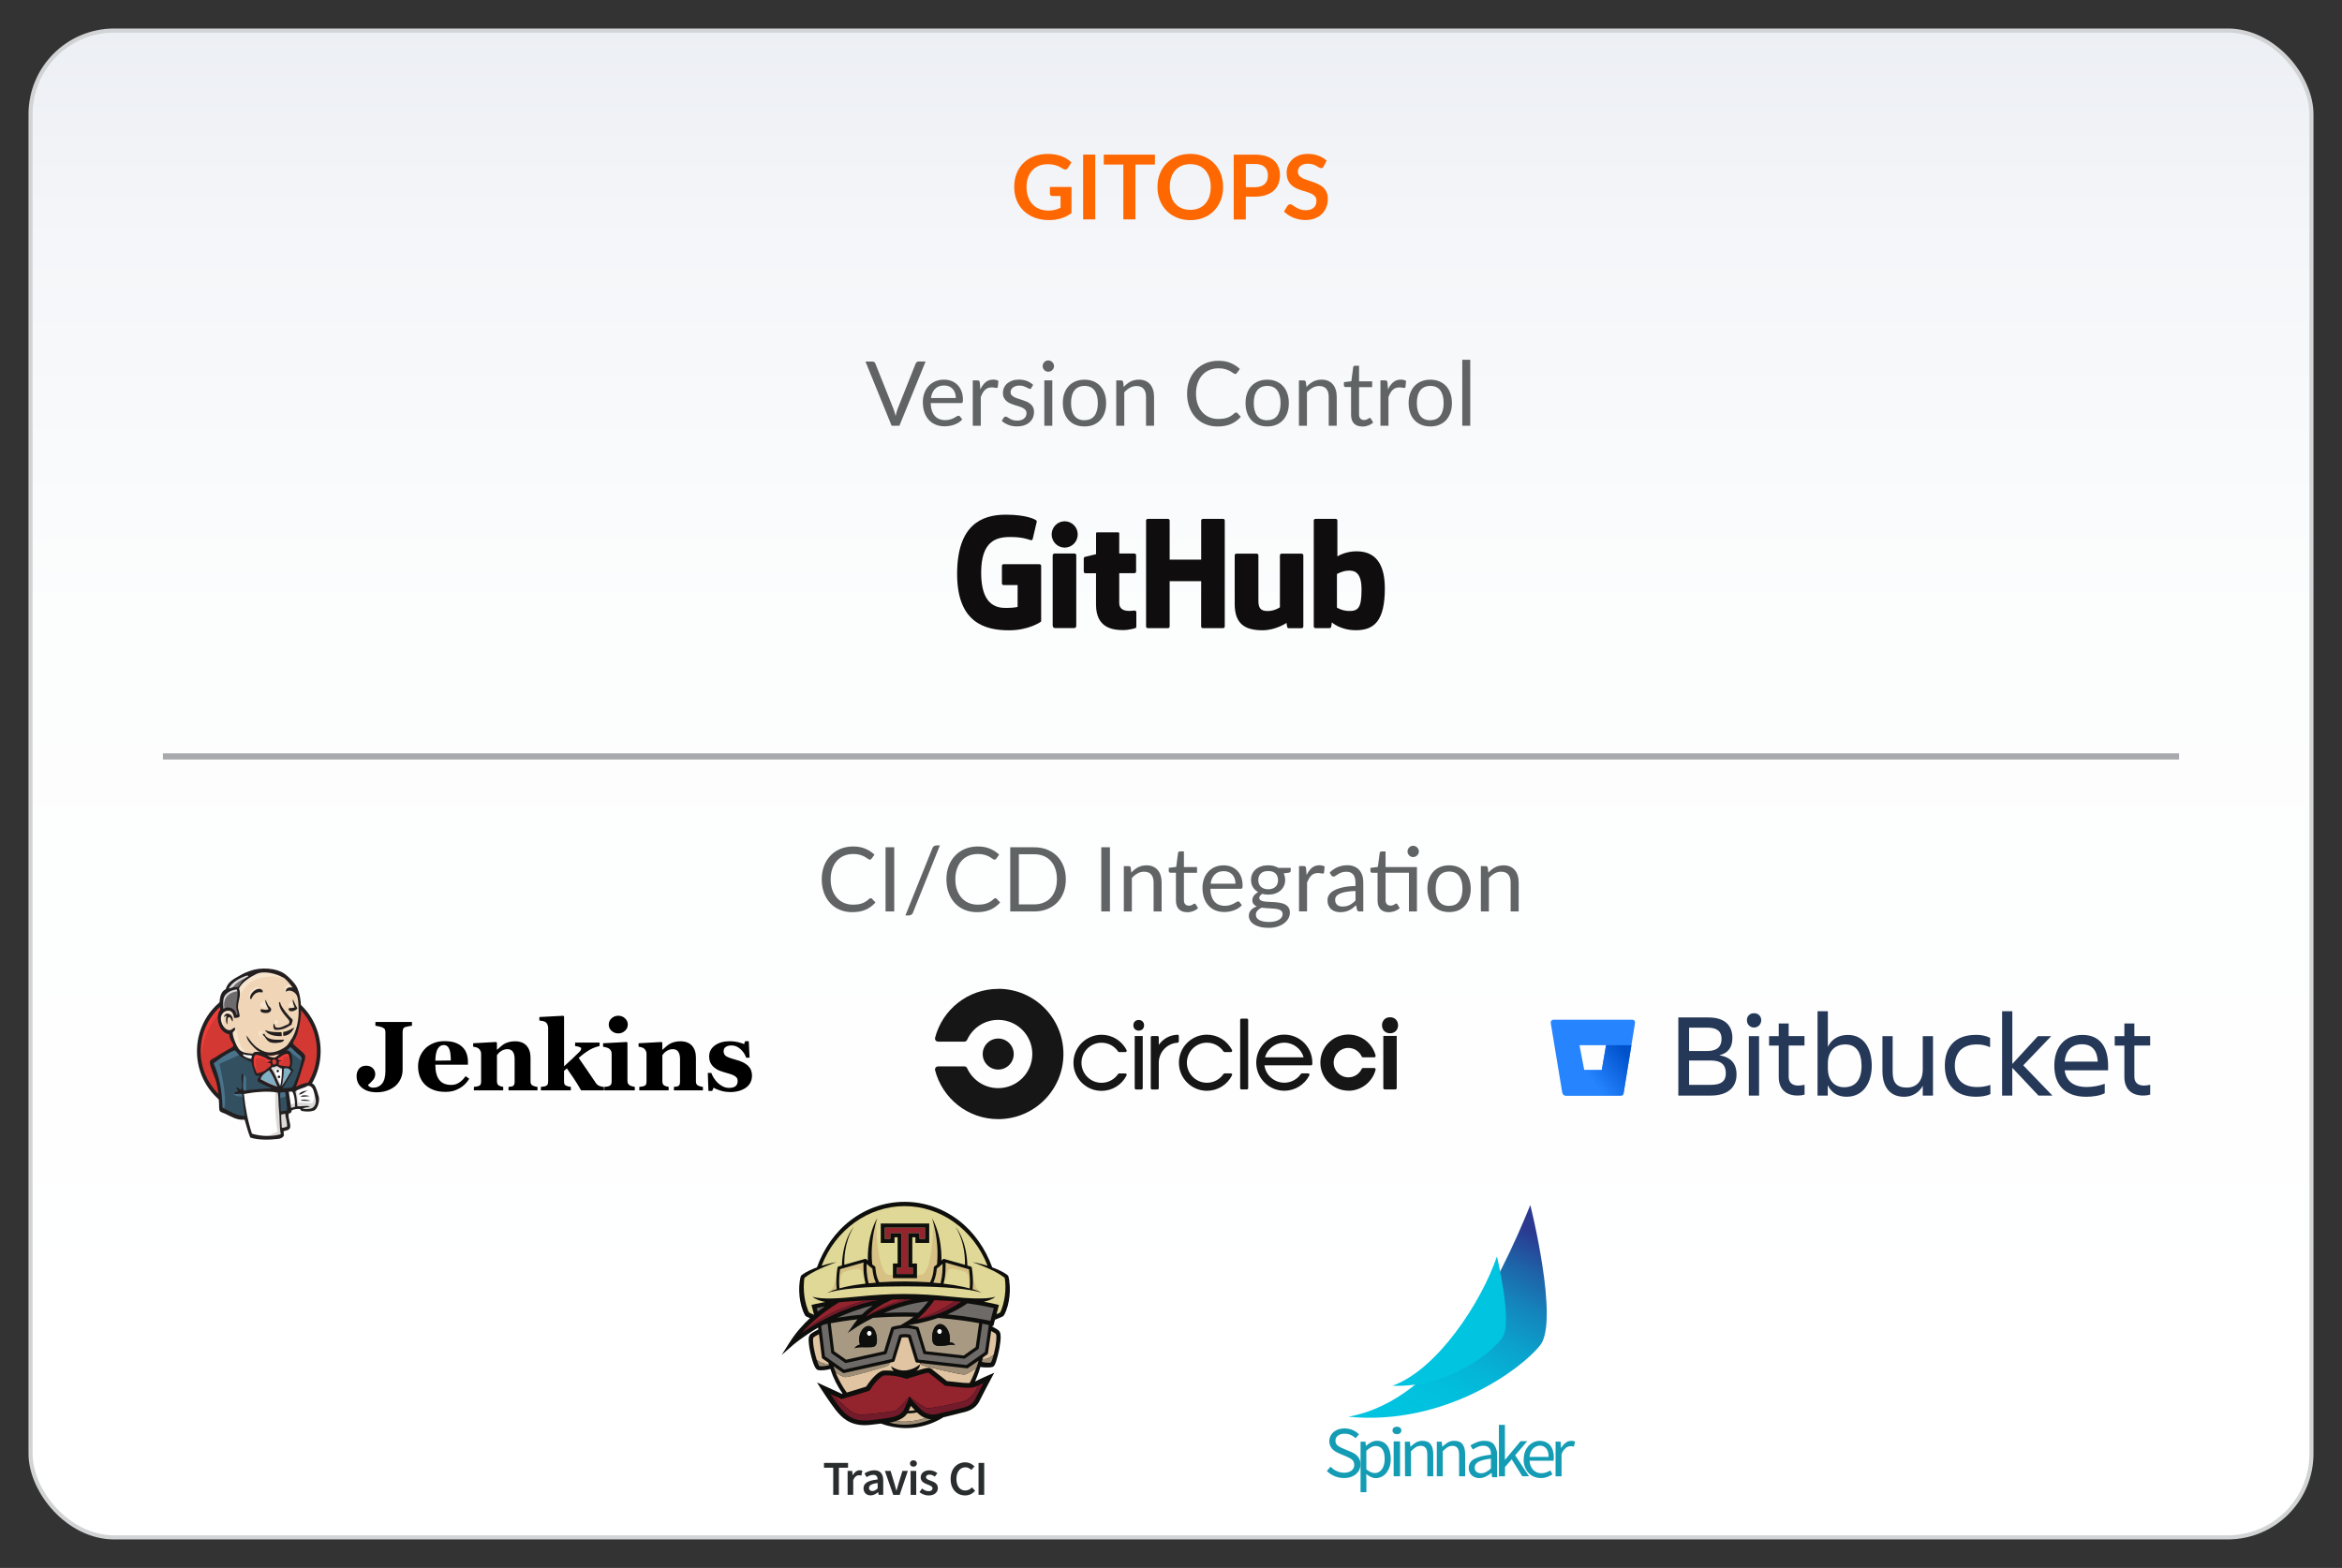 <?xml version="1.0" encoding="UTF-8"?><svg id="Layer_1" xmlns="http://www.w3.org/2000/svg" xmlns:xlink="http://www.w3.org/1999/xlink" viewBox="0 0 575 385"><rect x="0" y="0" width="575" height="385" fill="#333333" stroke="none"/><defs><style>.cls-1{stroke:#a7a9ac;stroke-width:1.51px;}.cls-1,.cls-2,.cls-3{fill:none;}.cls-1,.cls-4{stroke-miterlimit:10;}.cls-2,.cls-5,.cls-6,.cls-7,.cls-8,.cls-9,.cls-10,.cls-11,.cls-12,.cls-13,.cls-14,.cls-15,.cls-16,.cls-17,.cls-18,.cls-19,.cls-20,.cls-21,.cls-22,.cls-23,.cls-24,.cls-25,.cls-26,.cls-27,.cls-28,.cls-29,.cls-30,.cls-31,.cls-32,.cls-33,.cls-34,.cls-35,.cls-36,.cls-37{stroke-width:0px;}.cls-3{stroke:#d33833;stroke-miterlimit:9.83;stroke-width:.34px;}.cls-5{fill:url(#linear-gradient-4);}.cls-6{fill:url(#linear-gradient-2);}.cls-7{fill:url(#linear-gradient-3);}.cls-9{fill:#f7e4cd;}.cls-10{fill:#616465;}.cls-11{fill:#49728b;}.cls-12{fill:#2684ff;}.cls-13{fill:#2a2d2e;}.cls-14{fill:#6d6b6d;}.cls-15{fill:#731b2a;}.cls-16{fill:#6e6a67;}.cls-17{fill:#335061;}.cls-18{fill:#0e0f0d;}.cls-19{fill:#0f0d0e;}.cls-20{fill:#1d1919;}.cls-21{fill:#231f20;}.cls-22{fill:#149cb5;}.cls-23{fill:#161616;}.cls-24{fill:#253858;}.cls-25{fill:#d33833;}.cls-26{fill:#e0d896;}.cls-27{fill:#e1c5a2;}.cls-28{fill:#dcd9d8;}.cls-29{fill:#d7c184;}.cls-30{fill:#a89983;}.cls-31{fill:#9f8f78;}.cls-32{fill:#ff6700;}.cls-33{fill:#93232c;}.cls-34{fill:#81b0c4;}.cls-35{fill:#fff;}.cls-36{fill:#f0d6b7;}.cls-37{fill:#ef3d3a;}.cls-4{fill:url(#linear-gradient);stroke:#d1d3d4;}</style><linearGradient id="linear-gradient" x1="287.5" y1="377.5" x2="287.5" y2="7.5" gradientUnits="userSpaceOnUse"><stop offset=".11" stop-color="#fff"/><stop offset=".61" stop-color="#fcfdfd"/><stop offset=".86" stop-color="#f5f6f9"/><stop offset="1" stop-color="#eceff4"/></linearGradient><linearGradient id="linear-gradient-2" x1="401.98" y1="-3491.39" x2="391.69" y2="-3499.42" gradientTransform="translate(0 -3233.02) scale(1 -1)" gradientUnits="userSpaceOnUse"><stop offset=".18" stop-color="#0052cc"/><stop offset="1" stop-color="#2684ff"/></linearGradient><linearGradient id="linear-gradient-3" x1="-127.23" y1="1361.08" x2="-127.34" y2="1360.85" gradientTransform="translate(26428.13 298960.26) scale(204.8 -219.43)" gradientUnits="userSpaceOnUse"><stop offset="0" stop-color="#2b3990"/><stop offset=".16" stop-color="#1e62a7"/><stop offset=".32" stop-color="#1485bc"/><stop offset=".49" stop-color="#0ba1cc"/><stop offset=".66" stop-color="#05b4d7"/><stop offset=".83" stop-color="#01c0de"/><stop offset="1" stop-color="#00c4e0"/></linearGradient><linearGradient id="linear-gradient-4" x1="-201.51" y1="1346.87" x2="-173.27" y2="1346.87" gradientTransform="translate(15101.38 180112.39) scale(117.03 -133.49)" xlink:href="#linear-gradient-3"/></defs><rect class="cls-4" x="7.5" y="7.5" width="560" height="370" rx="20.55" ry="20.55"/><path class="cls-32" d="m263.07,45.9v6.43c-.81.59-1.67,1.03-2.58,1.3-.91.27-1.89.41-2.93.41-1.3,0-2.47-.2-3.53-.6-1.05-.4-1.95-.96-2.7-1.68s-1.32-1.58-1.72-2.57c-.4-1-.6-2.09-.6-3.27s.19-2.29.58-3.29c.39-1,.94-1.86,1.66-2.57.71-.72,1.58-1.28,2.6-1.67,1.02-.4,2.16-.59,3.43-.59.65,0,1.25.05,1.81.15.56.1,1.08.24,1.56.42.48.18.92.4,1.31.66.4.26.76.54,1.09.85l-.85,1.34c-.13.21-.3.34-.52.39s-.44,0-.69-.16c-.24-.14-.48-.28-.73-.42-.24-.14-.51-.26-.81-.36s-.63-.19-1-.25c-.37-.07-.8-.1-1.28-.1-.79,0-1.49.13-2.13.4-.63.26-1.17.64-1.62,1.13s-.79,1.08-1.03,1.77-.36,1.46-.36,2.31c0,.91.13,1.72.39,2.44.26.71.63,1.32,1.1,1.82.47.5,1.04.87,1.71,1.13.67.26,1.41.39,2.23.39.59,0,1.11-.06,1.57-.19.46-.12.91-.29,1.35-.51v-2.88h-2c-.19,0-.34-.05-.45-.16s-.16-.24-.16-.39v-1.67h5.28Z"/><path class="cls-32" d="m268.9,53.87h-2.97v-15.91h2.97v15.91Z"/><path class="cls-32" d="m283.56,40.4h-4.8v13.47h-2.96v-13.47h-4.8v-2.43h12.55v2.43Z"/><path class="cls-32" d="m300.29,45.92c0,1.17-.19,2.25-.58,3.24-.38.99-.93,1.85-1.63,2.58-.7.73-1.55,1.29-2.54,1.7-.99.41-2.09.61-3.3.61s-2.3-.2-3.29-.61c-.99-.41-1.84-.97-2.55-1.7-.71-.73-1.26-1.59-1.64-2.58-.39-.99-.58-2.07-.58-3.24s.19-2.25.58-3.24.94-1.85,1.64-2.58c.71-.73,1.56-1.29,2.55-1.7.99-.41,2.09-.61,3.29-.61.81,0,1.57.09,2.28.28.71.19,1.36.45,1.96.79s1.13.76,1.6,1.24c.47.49.87,1.03,1.2,1.63s.58,1.25.75,1.96c.17.7.26,1.44.26,2.22Zm-3.03,0c0-.87-.12-1.66-.35-2.35-.24-.69-.57-1.28-1-1.77-.43-.48-.96-.85-1.58-1.11s-1.32-.39-2.1-.39-1.48.13-2.09.39c-.62.26-1.15.63-1.58,1.11-.44.48-.77,1.07-1.01,1.77-.24.69-.35,1.48-.35,2.35s.12,1.66.35,2.35c.23.69.57,1.28,1.01,1.76.44.48.96.85,1.58,1.11.62.26,1.32.39,2.09.39s1.48-.13,2.1-.39,1.15-.62,1.58-1.11.77-1.07,1-1.76c.23-.69.35-1.48.35-2.35Z"/><path class="cls-32" d="m308.07,37.97c1.06,0,1.98.12,2.76.37.78.25,1.42.6,1.92,1.04s.88.98,1.13,1.61c.25.62.37,1.31.37,2.05s-.13,1.48-.38,2.12c-.26.64-.64,1.19-1.16,1.66-.51.46-1.16.82-1.93,1.08-.77.26-1.68.39-2.71.39h-2.21v5.6h-2.96v-15.91h5.17Zm0,8c.54,0,1.02-.07,1.42-.2s.74-.33,1.01-.58.47-.56.6-.92c.13-.36.2-.77.2-1.22s-.07-.81-.2-1.16-.33-.64-.59-.88-.6-.43-1-.56c-.4-.13-.88-.19-1.43-.19h-2.21v5.71h2.21Z"/><path class="cls-32" d="m324.99,40.86c-.09.15-.18.27-.28.33-.1.07-.22.1-.37.1s-.32-.06-.5-.17c-.18-.11-.39-.24-.64-.38-.25-.14-.54-.27-.88-.38-.33-.11-.73-.17-1.18-.17-.41,0-.77.05-1.08.15-.31.1-.57.24-.78.41-.21.18-.36.39-.47.63-.1.25-.15.52-.15.81,0,.37.1.69.31.93.21.25.49.46.83.64.34.18.74.33,1.18.47.44.14.89.29,1.35.45.46.16.91.34,1.35.55.44.21.83.47,1.18.79.34.32.62.71.83,1.17s.31,1.02.31,1.68c0,.72-.12,1.39-.37,2.02-.25.63-.61,1.17-1.08,1.64s-1.05.83-1.73,1.1-1.46.4-2.34.4c-.51,0-1-.05-1.5-.15-.49-.1-.96-.24-1.41-.42-.45-.18-.87-.4-1.27-.66-.4-.26-.75-.54-1.06-.86l.87-1.42c.07-.1.17-.19.29-.26.12-.07.24-.1.37-.1.18,0,.38.08.59.23s.47.32.76.5c.29.18.64.35,1.03.5.39.15.86.23,1.41.23.84,0,1.5-.2,1.96-.6.46-.4.69-.97.69-1.72,0-.42-.1-.76-.31-1.02s-.49-.49-.83-.67c-.34-.18-.74-.33-1.18-.46-.44-.12-.89-.26-1.34-.41-.46-.15-.9-.32-1.34-.53-.44-.21-.83-.47-1.18-.8s-.62-.74-.83-1.24-.31-1.11-.31-1.83c0-.58.12-1.14.35-1.69.23-.55.57-1.04,1.01-1.46.44-.43.98-.77,1.63-1.02.65-.26,1.39-.38,2.22-.38.94,0,1.8.15,2.6.44.79.29,1.47.7,2.02,1.23l-.74,1.4Z"/><line class="cls-1" x1="535" y1="185.74" x2="40" y2="185.74"/><path class="cls-19" d="m255.22,138.53h-8.82c-.23,0-.41.18-.41.41v4.31c0,.23.18.41.41.41h3.44v5.36s-.77.26-2.91.26c-2.52,0-6.04-.92-6.04-8.66s3.67-8.76,7.11-8.76c2.98,0,4.26.52,5.08.78.26.08.49-.18.49-.4l.98-4.17c0-.11-.04-.23-.16-.32-.33-.24-2.36-1.37-7.47-1.37-5.89,0-11.93,2.51-11.93,14.55s6.92,13.84,12.75,13.84c4.83,0,7.75-2.06,7.75-2.06.12-.07.13-.24.13-.31v-13.45c0-.23-.18-.41-.41-.41Z"/><path class="cls-19" d="m300.7,127.82c0-.23-.18-.41-.41-.41h-4.97c-.23,0-.41.19-.41.41,0,0,0,9.6,0,9.6h-7.74v-9.6c0-.23-.18-.41-.41-.41h-4.97c-.23,0-.41.19-.41.41v26c0,.23.18.42.41.42h4.97c.23,0,.41-.19.41-.42v-11.12h7.74s-.01,11.12-.01,11.12c0,.23.18.42.41.42h4.98c.23,0,.41-.19.41-.42v-26Z"/><path class="cls-19" d="m264.6,131.23c0-1.79-1.43-3.23-3.2-3.23s-3.2,1.45-3.2,3.23,1.44,3.24,3.2,3.24,3.2-1.45,3.2-3.24Z"/><path class="cls-19" d="m264.24,148.33v-12c0-.23-.18-.41-.41-.41h-4.95c-.23,0-.43.23-.43.46v17.19c0,.51.31.66.72.66h4.46c.49,0,.61-.24.61-.66v-5.23Z"/><path class="cls-19" d="m319.58,135.95h-4.93c-.23,0-.41.19-.41.42v12.75s-1.25.92-3.03.92-2.25-.81-2.25-2.55v-11.12c0-.23-.18-.42-.41-.42h-5c-.23,0-.41.19-.41.42v11.96c0,5.17,2.88,6.43,6.85,6.43,3.25,0,5.87-1.8,5.87-1.8,0,0,.12.95.18,1.06.06.11.2.23.36.23h3.18c.23-.01.41-.2.41-.43v-17.45c0-.23-.19-.42-.41-.42Z"/><path class="cls-19" d="m333.05,135.37c-2.8,0-4.7,1.25-4.7,1.25v-8.8c0-.23-.18-.41-.41-.41h-4.98c-.23,0-.41.19-.41.41v26c0,.23.18.42.41.42h3.46c.16,0,.27-.08.36-.22.09-.14.21-1.2.21-1.2,0,0,2.04,1.93,5.89,1.93,4.53,0,7.12-2.3,7.12-10.31s-4.15-9.06-6.95-9.06Zm-1.94,14.65c-1.71-.05-2.87-.83-2.87-.83v-8.23s1.14-.7,2.55-.83c1.78-.16,3.49.38,3.49,4.61,0,4.47-.77,5.35-3.16,5.28Z"/><path class="cls-19" d="m278.52,135.91h-3.73s0-4.92,0-4.92c0-.19-.1-.28-.31-.28h-5.08c-.2,0-.3.09-.3.28v5.09s-2.55.61-2.72.66c-.17.05-.3.21-.3.4v3.2c0,.23.18.42.41.42h2.6v7.69c0,5.71,4.01,6.27,6.71,6.27,1.24,0,2.71-.4,2.96-.49.15-.05.23-.21.23-.37v-3.52c0-.23-.19-.42-.41-.42s-.77.09-1.34.09c-1.83,0-2.45-.85-2.45-1.95s0-7.31,0-7.31h3.73c.23,0,.41-.19.41-.42v-4c0-.23-.18-.41-.41-.41Z"/><path class="cls-10" d="m227.24,88.78l-6.42,15.76h-1.91l-6.42-15.76h1.71c.19,0,.34.05.46.14.12.1.21.22.26.36l4.44,11.12c.1.25.19.52.28.81.09.29.17.6.25.92.07-.32.15-.63.23-.92.08-.29.17-.56.26-.81l4.43-11.12c.04-.12.13-.24.26-.35.13-.11.28-.16.47-.16h1.71Z"/><path class="cls-10" d="m236.25,102.98c-.24.29-.53.55-.87.76-.34.22-.7.39-1.08.53-.39.14-.78.24-1.19.31-.41.07-.82.1-1.22.1-.77,0-1.48-.13-2.13-.39-.65-.26-1.21-.64-1.68-1.14-.47-.5-.84-1.12-1.11-1.86-.26-.74-.4-1.59-.4-2.55,0-.78.12-1.5.36-2.18s.58-1.26,1.03-1.75.99-.88,1.64-1.17c.65-.28,1.37-.42,2.18-.42.67,0,1.28.11,1.85.34.57.22,1.06.55,1.47.97.41.42.74.94.97,1.56.23.62.35,1.33.35,2.12,0,.31-.03.51-.1.62s-.19.15-.37.15h-7.45c.02.7.12,1.32.29,1.84.17.52.41.96.72,1.3.31.35.67.61,1.1.78.43.17.9.26,1.43.26.49,0,.91-.06,1.27-.17.36-.11.66-.24.92-.37.26-.13.47-.25.64-.37.17-.11.32-.17.45-.17.16,0,.29.06.37.19l.55.72Zm-1.58-5.23c0-.45-.06-.87-.19-1.25-.13-.38-.32-.7-.56-.98-.25-.27-.54-.49-.9-.64s-.75-.23-1.2-.23c-.94,0-1.68.27-2.23.82-.55.55-.89,1.3-1.02,2.27h6.09Z"/><path class="cls-10" d="m240.68,95.64c.35-.76.78-1.36,1.3-1.79.51-.43,1.14-.64,1.88-.64.23,0,.46.03.68.08.22.05.41.13.58.24l-.14,1.46c-.04.18-.15.27-.33.27-.1,0-.25-.02-.45-.07-.2-.04-.42-.07-.67-.07-.35,0-.67.05-.94.15s-.52.25-.74.46c-.22.2-.41.45-.58.75s-.33.64-.47,1.02v7.04h-1.97v-11.14h1.12c.21,0,.36.04.44.12.08.08.14.22.17.42l.13,1.69Z"/><path class="cls-10" d="m253.26,95.24c-.09.16-.22.24-.41.24-.11,0-.23-.04-.37-.12-.14-.08-.31-.17-.51-.27-.2-.1-.44-.19-.72-.28s-.61-.13-.99-.13c-.33,0-.63.04-.89.13s-.49.2-.68.35-.33.32-.43.51-.15.41-.15.63c0,.29.08.52.25.71.17.19.38.36.65.5.27.14.58.26.92.37.34.11.7.22,1.06.34.36.12.72.25,1.06.4s.65.33.92.55c.27.22.49.49.65.81s.25.7.25,1.15c0,.51-.09.99-.27,1.42-.18.44-.46.81-.81,1.13-.36.32-.8.57-1.32.75-.52.18-1.12.27-1.8.27-.78,0-1.48-.13-2.11-.38-.63-.25-1.17-.58-1.61-.97l.46-.75c.06-.1.13-.17.21-.22.08-.05.18-.08.31-.08.13,0,.27.05.42.15.15.1.32.22.53.34.21.12.46.24.76.34.3.1.67.15,1.12.15.38,0,.71-.05,1-.15.29-.1.52-.23.71-.4.19-.17.33-.36.42-.58.09-.22.14-.45.14-.7,0-.31-.08-.56-.25-.76-.17-.2-.38-.37-.65-.52-.27-.14-.58-.27-.93-.37-.35-.11-.7-.22-1.07-.33-.36-.12-.72-.25-1.07-.4-.35-.15-.66-.34-.93-.57-.27-.23-.49-.51-.65-.84-.17-.33-.25-.74-.25-1.22,0-.42.09-.83.26-1.23.18-.39.43-.74.77-1.03s.75-.53,1.24-.71c.49-.18,1.05-.26,1.68-.26.73,0,1.39.12,1.97.35.58.23,1.09.55,1.51.95l-.44.72Z"/><path class="cls-10" d="m258.78,89.9c0,.19-.04.37-.12.53-.08.17-.18.31-.31.44-.13.13-.28.23-.45.3s-.35.11-.54.11-.37-.04-.53-.11-.31-.17-.43-.3c-.12-.13-.22-.27-.3-.44s-.11-.34-.11-.53.04-.37.11-.54c.07-.17.17-.32.3-.45.12-.13.27-.23.43-.3.17-.07.34-.11.53-.11s.37.04.54.11c.17.07.32.17.45.3.13.13.23.28.31.45.08.17.12.35.12.54Zm-.42,3.5v11.14h-1.96v-11.14h1.96Z"/><path class="cls-10" d="m266.27,93.23c.81,0,1.55.14,2.2.41.65.27,1.21.66,1.67,1.16s.82,1.1,1.06,1.81c.25.71.37,1.5.37,2.37s-.12,1.67-.37,2.38c-.25.7-.6,1.31-1.06,1.8-.46.5-1.02.88-1.67,1.15-.65.27-1.39.4-2.2.4s-1.56-.13-2.22-.4c-.66-.27-1.22-.65-1.68-1.15-.46-.5-.82-1.1-1.06-1.8s-.37-1.5-.37-2.38.12-1.66.37-2.37.6-1.31,1.06-1.81,1.02-.88,1.68-1.16c.66-.27,1.4-.41,2.22-.41Zm0,9.94c1.1,0,1.92-.37,2.46-1.11s.81-1.77.81-3.09-.27-2.36-.81-3.1c-.54-.74-1.36-1.11-2.46-1.11-.56,0-1.04.1-1.46.29-.41.19-.76.47-1.03.83-.27.36-.48.8-.62,1.33-.14.52-.2,1.12-.2,1.78,0,1.32.27,2.35.82,3.09s1.38,1.11,2.49,1.11Z"/><path class="cls-10" d="m275.9,95.02c.24-.27.5-.52.77-.74.27-.22.56-.41.86-.57.3-.16.63-.28.97-.36s.71-.13,1.11-.13c.61,0,1.15.1,1.61.3.47.2.85.49,1.17.86.31.37.55.82.71,1.34.16.52.24,1.1.24,1.73v7.09h-1.97v-7.09c0-.84-.19-1.5-.58-1.96-.39-.47-.97-.7-1.75-.7-.58,0-1.12.14-1.62.42-.5.28-.97.66-1.39,1.13v8.21h-1.97v-11.14h1.18c.28,0,.45.14.52.41l.15,1.21Z"/><path class="cls-10" d="m303.48,101.29c.12,0,.22.05.31.14l.85.91c-.65.75-1.43,1.33-2.35,1.75-.92.42-2.03.63-3.34.63-1.13,0-2.16-.2-3.08-.59-.92-.39-1.71-.94-2.36-1.65-.65-.71-1.16-1.56-1.52-2.55-.36-.99-.54-2.08-.54-3.27s.19-2.28.56-3.27c.37-.99.9-1.84,1.58-2.55.68-.71,1.49-1.26,2.44-1.66.95-.39,1.99-.59,3.13-.59s2.11.18,2.97.54c.86.36,1.61.85,2.27,1.46l-.7.98c-.04.07-.1.13-.17.18-.07.05-.16.07-.28.07-.13,0-.29-.07-.48-.21-.19-.14-.44-.3-.75-.48-.31-.18-.69-.33-1.15-.48-.46-.14-1.03-.21-1.71-.21-.81,0-1.56.14-2.23.42-.67.28-1.26.69-1.74,1.23-.49.54-.87,1.19-1.14,1.96-.27.77-.41,1.64-.41,2.61s.14,1.86.42,2.63c.28.77.67,1.42,1.15,1.95.49.53,1.06.94,1.73,1.22.66.28,1.38.42,2.15.42.47,0,.89-.03,1.27-.08.38-.06.73-.14,1.04-.26.32-.12.62-.27.89-.45.27-.18.55-.39.82-.64.12-.11.25-.17.37-.17Z"/><path class="cls-10" d="m311.13,93.23c.81,0,1.55.14,2.2.41.65.27,1.21.66,1.67,1.16s.82,1.1,1.06,1.81c.25.71.37,1.5.37,2.37s-.12,1.67-.37,2.38c-.25.7-.6,1.31-1.06,1.8-.46.5-1.02.88-1.67,1.15-.65.27-1.39.4-2.2.4s-1.56-.13-2.22-.4c-.66-.27-1.22-.65-1.68-1.15-.46-.5-.82-1.1-1.06-1.8s-.37-1.5-.37-2.38.12-1.66.37-2.37.6-1.31,1.06-1.81,1.02-.88,1.68-1.16c.66-.27,1.4-.41,2.22-.41Zm0,9.94c1.1,0,1.92-.37,2.46-1.11s.81-1.77.81-3.09-.27-2.36-.81-3.1c-.54-.74-1.36-1.11-2.46-1.11-.56,0-1.04.1-1.46.29-.41.19-.76.47-1.03.83-.27.36-.48.8-.62,1.33-.14.52-.2,1.12-.2,1.78,0,1.32.27,2.35.82,3.09s1.38,1.11,2.49,1.11Z"/><path class="cls-10" d="m320.75,95.02c.24-.27.5-.52.77-.74.27-.22.56-.41.86-.57.3-.16.63-.28.97-.36s.71-.13,1.11-.13c.61,0,1.15.1,1.61.3.47.2.85.49,1.17.86.31.37.55.82.71,1.34.16.52.24,1.1.24,1.73v7.09h-1.97v-7.09c0-.84-.19-1.5-.58-1.96-.39-.47-.97-.7-1.75-.7-.58,0-1.12.14-1.62.42-.5.28-.97.66-1.39,1.13v8.21h-1.97v-11.14h1.18c.28,0,.45.14.52.41l.15,1.21Z"/><path class="cls-10" d="m334.45,104.72c-.88,0-1.56-.25-2.03-.74-.47-.49-.71-1.2-.71-2.12v-6.82h-1.34c-.12,0-.22-.04-.3-.1-.08-.07-.12-.18-.12-.32v-.78l1.83-.23.45-3.44c.02-.11.07-.2.15-.27.08-.07.18-.1.3-.1h.99v3.84h3.22v1.42h-3.22v6.69c0,.47.11.82.34,1.04.23.23.52.34.88.34.21,0,.38-.03.53-.08.15-.05.28-.12.39-.18.11-.07.2-.13.28-.18.08-.05.14-.08.2-.08.1,0,.19.06.28.19l.57.94c-.34.32-.74.56-1.22.74-.48.18-.97.27-1.47.27Z"/><path class="cls-10" d="m340.77,95.64c.35-.76.78-1.36,1.3-1.79.51-.43,1.14-.64,1.88-.64.23,0,.46.03.68.08.22.05.41.13.58.24l-.14,1.46c-.04.18-.15.27-.33.27-.1,0-.25-.02-.45-.07-.2-.04-.42-.07-.67-.07-.35,0-.67.05-.94.15s-.52.25-.74.46c-.22.2-.41.45-.58.75s-.33.64-.47,1.02v7.04h-1.97v-11.14h1.12c.21,0,.36.04.44.12.08.08.14.22.17.42l.13,1.69Z"/><path class="cls-10" d="m351.17,93.23c.81,0,1.55.14,2.2.41.65.27,1.21.66,1.67,1.16s.82,1.1,1.06,1.81c.25.71.37,1.5.37,2.37s-.12,1.67-.37,2.38c-.25.7-.6,1.31-1.06,1.8-.46.5-1.02.88-1.67,1.15-.65.27-1.39.4-2.2.4s-1.56-.13-2.22-.4c-.66-.27-1.22-.65-1.68-1.15-.46-.5-.82-1.1-1.06-1.8s-.37-1.5-.37-2.38.12-1.66.37-2.37.6-1.31,1.06-1.81,1.02-.88,1.68-1.16c.66-.27,1.4-.41,2.22-.41Zm0,9.94c1.1,0,1.92-.37,2.46-1.11s.81-1.77.81-3.09-.27-2.36-.81-3.1c-.54-.74-1.36-1.11-2.46-1.11-.56,0-1.04.1-1.46.29-.41.19-.76.47-1.03.83-.27.36-.48.8-.62,1.33-.14.52-.2,1.12-.2,1.78,0,1.32.27,2.35.82,3.09s1.38,1.11,2.49,1.11Z"/><path class="cls-10" d="m360.97,88.34v16.2h-1.96v-16.2h1.96Z"/><path class="cls-10" d="m213.78,220.55c.12,0,.22.05.31.14l.85.91c-.65.75-1.43,1.33-2.35,1.75-.92.42-2.03.63-3.34.63-1.13,0-2.16-.2-3.08-.59-.92-.39-1.71-.94-2.36-1.65-.65-.71-1.16-1.56-1.52-2.55-.36-.99-.54-2.08-.54-3.27s.19-2.28.56-3.27c.37-.99.9-1.84,1.58-2.55.68-.71,1.49-1.26,2.44-1.66.95-.39,1.99-.59,3.13-.59s2.11.18,2.97.54c.86.36,1.61.85,2.27,1.46l-.7.98c-.04.07-.1.13-.17.18-.07.05-.16.07-.28.07-.13,0-.29-.07-.48-.21-.19-.14-.44-.3-.75-.48-.31-.18-.69-.33-1.15-.48-.46-.14-1.03-.21-1.71-.21-.81,0-1.56.14-2.23.42-.67.28-1.26.69-1.74,1.23-.49.54-.87,1.19-1.14,1.96-.27.77-.41,1.64-.41,2.61s.14,1.86.42,2.63c.28.77.67,1.42,1.15,1.95.49.53,1.06.94,1.73,1.22.66.28,1.38.42,2.15.42.47,0,.89-.03,1.27-.08.38-.06.73-.14,1.04-.26.32-.12.62-.27.89-.45.27-.18.55-.39.82-.64.12-.11.25-.17.37-.17Z"/><path class="cls-10" d="m219.55,223.8h-2.13v-15.76h2.13v15.76Z"/><path class="cls-10" d="m224.19,224.03c-.1.26-.24.45-.45.57s-.41.19-.62.19h-.83l6.61-16.47c.09-.24.22-.42.4-.54.18-.12.39-.19.62-.19h.84l-6.58,16.43Z"/><path class="cls-10" d="m244.39,220.55c.12,0,.22.05.31.14l.85.91c-.65.75-1.43,1.33-2.35,1.75-.92.42-2.03.63-3.34.63-1.13,0-2.16-.2-3.08-.59-.92-.39-1.71-.94-2.36-1.65-.65-.71-1.16-1.56-1.52-2.55-.36-.99-.54-2.08-.54-3.27s.19-2.28.56-3.27c.37-.99.9-1.84,1.58-2.55.68-.71,1.49-1.26,2.44-1.66.95-.39,1.99-.59,3.13-.59s2.11.18,2.97.54c.86.36,1.61.85,2.27,1.46l-.7.98c-.04.07-.1.13-.17.18-.07.05-.16.07-.28.07-.13,0-.29-.07-.48-.21-.19-.14-.44-.3-.75-.48-.31-.18-.69-.33-1.15-.48-.46-.14-1.03-.21-1.71-.21-.81,0-1.56.14-2.23.42-.67.28-1.26.69-1.74,1.23-.49.54-.87,1.19-1.14,1.96-.27.77-.41,1.64-.41,2.61s.14,1.86.42,2.63c.28.77.67,1.42,1.15,1.95.49.53,1.06.94,1.73,1.22.66.28,1.38.42,2.15.42.47,0,.89-.03,1.27-.08.38-.06.73-.14,1.04-.26.32-.12.62-.27.89-.45.27-.18.55-.39.82-.64.12-.11.25-.17.37-.17Z"/><path class="cls-10" d="m261.68,215.93c0,1.18-.19,2.25-.56,3.22-.37.97-.9,1.8-1.58,2.49-.68.69-1.5,1.22-2.46,1.6s-2.01.57-3.17.57h-5.88v-15.76h5.88c1.16,0,2.22.19,3.17.57s1.78.91,2.46,1.61c.68.69,1.21,1.52,1.58,2.49.37.97.56,2.04.56,3.22Zm-2.19,0c0-.97-.13-1.83-.4-2.6-.26-.76-.64-1.41-1.12-1.94-.48-.53-1.07-.93-1.76-1.21-.69-.28-1.46-.42-2.31-.42h-3.75v12.31h3.75c.85,0,1.62-.14,2.31-.42.69-.28,1.28-.68,1.76-1.21.48-.52.86-1.17,1.12-1.93.26-.76.4-1.63.4-2.6Z"/><path class="cls-10" d="m272.51,223.8h-2.13v-15.76h2.13v15.76Z"/><path class="cls-10" d="m277.76,214.28c.24-.27.5-.52.77-.74.27-.22.56-.41.86-.57.3-.16.63-.28.97-.36s.71-.13,1.11-.13c.61,0,1.15.1,1.61.3.47.2.85.49,1.17.86.31.37.55.82.71,1.34.16.52.24,1.1.24,1.73v7.09h-1.97v-7.09c0-.84-.19-1.5-.58-1.96-.39-.47-.97-.7-1.75-.7-.58,0-1.12.14-1.62.42-.5.28-.97.66-1.39,1.13v8.21h-1.97v-11.14h1.18c.28,0,.45.14.52.41l.15,1.21Z"/><path class="cls-10" d="m291.45,223.98c-.88,0-1.56-.25-2.03-.74-.47-.49-.71-1.2-.71-2.12v-6.82h-1.34c-.12,0-.22-.04-.3-.1-.08-.07-.12-.18-.12-.32v-.78l1.83-.23.45-3.44c.02-.11.07-.2.15-.27.08-.07.18-.1.3-.1h.99v3.84h3.22v1.42h-3.22v6.69c0,.47.11.82.34,1.04.23.23.52.34.88.34.21,0,.38-.03.53-.08.15-.05.28-.12.39-.18.11-.07.2-.13.28-.18.08-.05.14-.08.2-.08.1,0,.19.06.28.19l.57.94c-.34.32-.74.56-1.22.74-.48.18-.97.27-1.47.27Z"/><path class="cls-10" d="m304.91,222.24c-.24.29-.53.55-.87.76-.34.22-.7.39-1.08.53-.39.14-.78.24-1.19.31-.41.07-.82.1-1.22.1-.77,0-1.48-.13-2.13-.39-.65-.26-1.21-.64-1.68-1.14-.47-.5-.84-1.12-1.11-1.86-.26-.74-.4-1.59-.4-2.55,0-.78.12-1.5.36-2.18s.58-1.26,1.03-1.75.99-.88,1.64-1.17c.65-.28,1.37-.42,2.18-.42.67,0,1.28.11,1.85.34.57.22,1.06.55,1.47.97.41.42.74.94.97,1.56.23.62.35,1.33.35,2.12,0,.31-.03.51-.1.62s-.19.15-.37.15h-7.45c.02.7.12,1.32.29,1.84.17.52.41.96.72,1.3.31.35.67.61,1.1.78.43.17.9.26,1.43.26.49,0,.91-.06,1.27-.17.36-.11.66-.24.92-.37.26-.13.47-.25.64-.37.17-.11.32-.17.45-.17.16,0,.29.06.37.19l.55.72Zm-1.58-5.23c0-.45-.06-.87-.19-1.25-.13-.38-.32-.7-.56-.98-.25-.27-.54-.49-.9-.64s-.75-.23-1.2-.23c-.94,0-1.68.27-2.23.82-.55.55-.89,1.3-1.02,2.27h6.09Z"/><path class="cls-10" d="m316.89,213.1v.73c0,.24-.15.4-.46.46l-1.27.17c.25.48.37,1.02.37,1.61,0,.54-.1,1.04-.31,1.48-.21.44-.5.82-.86,1.14s-.81.56-1.32.73c-.51.17-1.07.25-1.67.25-.52,0-1.01-.06-1.47-.19-.23.15-.41.3-.54.47s-.19.33-.19.5c0,.26.11.46.32.6s.5.23.85.29.75.09,1.2.11c.45.01.91.04,1.39.07.47.03.94.09,1.39.17.45.08.85.21,1.2.4.35.18.64.44.85.76.22.32.32.74.32,1.25,0,.48-.12.94-.36,1.39s-.58.85-1.03,1.19c-.45.35-1,.63-1.64.84-.65.21-1.38.31-2.19.31s-1.53-.08-2.13-.24c-.61-.16-1.11-.38-1.52-.65s-.71-.58-.91-.94-.3-.73-.3-1.12c0-.55.17-1.02.52-1.4.34-.38.82-.69,1.42-.91-.33-.15-.59-.34-.79-.59-.19-.25-.29-.58-.29-1,0-.16.03-.33.09-.5.06-.17.15-.34.27-.52.12-.17.27-.33.45-.49.18-.15.38-.29.62-.41-.55-.31-.98-.72-1.29-1.23s-.46-1.1-.46-1.78c0-.54.1-1.04.31-1.48.21-.44.5-.82.87-1.13s.82-.55,1.34-.72,1.08-.25,1.7-.25c.48,0,.94.05,1.35.16.42.11.8.26,1.14.47h3.02Zm-1.99,11.31c0-.27-.08-.49-.23-.66-.15-.17-.36-.3-.62-.4-.26-.09-.56-.16-.91-.2s-.71-.07-1.09-.09c-.38-.02-.78-.04-1.17-.07-.4-.02-.78-.06-1.14-.11-.41.19-.75.43-1.01.72-.26.29-.39.63-.39,1.02,0,.25.06.48.19.7.13.22.32.4.59.56.26.16.6.28,1,.37.4.09.87.14,1.41.14s1-.05,1.42-.14c.42-.1.77-.23,1.06-.41s.51-.38.67-.63c.15-.24.23-.51.23-.8Zm-3.53-6.05c.4,0,.74-.05,1.04-.17.3-.11.55-.26.76-.46.21-.2.36-.43.46-.71.1-.28.15-.58.15-.91,0-.68-.21-1.22-.62-1.63-.41-.4-1.01-.6-1.8-.6s-1.4.2-1.81.6c-.41.4-.62.95-.62,1.63,0,.33.05.63.16.91.11.27.26.51.47.71.21.2.46.35.76.46.3.11.65.17,1.04.17Z"/><path class="cls-10" d="m320.78,214.89c.35-.76.78-1.36,1.3-1.79.51-.43,1.14-.64,1.88-.64.23,0,.46.03.68.08.22.05.41.13.58.24l-.14,1.46c-.04.18-.15.27-.33.27-.1,0-.25-.02-.45-.07-.2-.04-.42-.07-.67-.07-.35,0-.67.05-.94.15s-.52.25-.74.46c-.22.2-.41.45-.58.75s-.33.64-.47,1.02v7.04h-1.97v-11.14h1.12c.21,0,.36.04.44.12.08.08.14.22.17.42l.13,1.69Z"/><path class="cls-10" d="m326.47,214.23c.62-.59,1.28-1.04,1.99-1.33.71-.29,1.5-.44,2.37-.44.62,0,1.18.1,1.66.31.48.21.89.49,1.22.86.33.37.58.81.75,1.33.17.52.25,1.09.25,1.72v7.13h-.87c-.19,0-.34-.03-.44-.09-.1-.06-.18-.18-.24-.37l-.22-1.06c-.29.27-.58.51-.86.72s-.57.39-.88.53-.64.25-.98.33c-.35.08-.74.12-1.16.12s-.84-.06-1.22-.18-.71-.3-1-.54-.51-.55-.67-.92c-.17-.37-.25-.81-.25-1.31,0-.44.12-.86.36-1.27.24-.41.63-.77,1.18-1.08.54-.32,1.25-.57,2.12-.78.87-.2,1.94-.32,3.21-.35v-.87c0-.87-.19-1.52-.56-1.96-.37-.44-.92-.67-1.64-.67-.48,0-.89.06-1.22.18s-.61.26-.85.41c-.24.15-.44.29-.62.41s-.34.18-.51.18c-.13,0-.25-.03-.34-.1-.1-.07-.18-.16-.24-.26l-.35-.63Zm6.32,4.55c-.9.03-1.67.1-2.3.21-.63.11-1.15.26-1.55.45-.4.18-.69.4-.87.65-.18.25-.27.53-.27.84s.05.55.14.76c.1.21.23.39.39.52s.36.24.58.3c.22.06.46.09.72.09.34,0,.66-.03.95-.1.29-.07.56-.17.81-.3.25-.13.5-.29.73-.47s.46-.39.68-.63v-2.31Z"/><path class="cls-10" d="m347.88,223.8h-1.96v-9.5h-5.74v6.69c0,.47.11.82.34,1.04.23.23.52.34.88.34.21,0,.38-.03.53-.08.15-.05.28-.12.39-.18.11-.07.2-.13.28-.18.08-.05.14-.08.2-.08.1,0,.19.06.28.19l.57.94c-.34.32-.74.56-1.22.74-.48.18-.97.27-1.47.27-.88,0-1.56-.25-2.03-.74-.47-.49-.71-1.2-.71-2.12v-6.82h-1.34c-.12,0-.22-.04-.3-.1-.08-.07-.12-.18-.12-.32v-.78l1.83-.24.45-3.43c.02-.11.07-.2.15-.27.08-.07.18-.1.3-.1h.99v3.84h7.7v10.92Zm.48-14.72c0,.19-.04.37-.12.53-.08.17-.18.31-.31.43-.13.12-.28.22-.45.3-.17.07-.35.11-.54.11s-.37-.04-.53-.11-.31-.17-.43-.3c-.12-.12-.22-.27-.3-.43-.07-.17-.11-.34-.11-.53s.04-.37.11-.54c.07-.17.17-.32.3-.45.12-.13.27-.23.43-.3s.34-.11.53-.11.37.04.54.11c.17.07.32.17.45.3.13.13.23.28.31.45.08.17.12.35.12.54Z"/><path class="cls-10" d="m355.79,212.48c.81,0,1.55.14,2.2.41.65.27,1.21.66,1.67,1.16s.82,1.1,1.06,1.81c.25.71.37,1.5.37,2.37s-.12,1.67-.37,2.38c-.25.7-.6,1.31-1.06,1.8-.46.5-1.02.88-1.67,1.15-.65.27-1.39.4-2.2.4s-1.56-.13-2.22-.4c-.66-.27-1.22-.65-1.68-1.15-.46-.5-.82-1.1-1.06-1.8s-.37-1.5-.37-2.38.12-1.66.37-2.37.6-1.31,1.06-1.81,1.02-.88,1.68-1.16c.66-.27,1.4-.41,2.22-.41Zm0,9.94c1.1,0,1.92-.37,2.46-1.11s.81-1.77.81-3.09-.27-2.36-.81-3.1c-.54-.74-1.36-1.11-2.46-1.11-.56,0-1.04.1-1.46.29-.41.19-.76.47-1.03.83-.27.36-.48.8-.62,1.33-.14.52-.2,1.12-.2,1.78,0,1.32.27,2.35.82,3.09s1.38,1.11,2.49,1.11Z"/><path class="cls-10" d="m365.42,214.28c.24-.27.5-.52.77-.74.27-.22.56-.41.86-.57.3-.16.63-.28.97-.36s.71-.13,1.11-.13c.61,0,1.15.1,1.61.3.47.2.85.49,1.17.86.31.37.55.82.71,1.34.16.52.24,1.1.24,1.73v7.09h-1.97v-7.09c0-.84-.19-1.5-.58-1.96-.39-.47-.97-.7-1.75-.7-.58,0-1.12.14-1.62.42-.5.28-.97.66-1.39,1.13v8.21h-1.97v-11.14h1.18c.28,0,.45.14.52.41l.15,1.21Z"/><path class="cls-25" d="m78.27,258.05c0,8.32-6.59,15.07-14.73,15.07s-14.73-6.75-14.73-15.07c0-8.32,6.59-15.07,14.73-15.07s14.73,6.75,14.73,15.07"/><path class="cls-37" d="m49.41,261.79s-1.07-15.71,13.41-16.16l-1.01-1.68-7.86,2.64-2.24,2.58-1.96,3.76-1.12,4.38.34,2.92"/><path class="cls-21" d="m53.45,247.78c-2.58,2.64-4.18,6.3-4.18,10.33s1.6,7.69,4.18,10.33c2.59,2.64,6.15,4.28,10.09,4.28s7.5-1.63,10.09-4.28c2.58-2.64,4.18-6.3,4.18-10.33s-1.6-7.69-4.18-10.33c-2.59-2.64-6.15-4.27-10.09-4.28-3.94,0-7.5,1.63-10.09,4.28h0Zm-.65,21.31c-2.75-2.81-4.44-6.69-4.44-10.97s1.7-8.16,4.44-10.97c2.75-2.81,6.55-4.55,10.74-4.55,4.2,0,8,1.74,10.74,4.55,2.75,2.81,4.45,6.69,4.44,10.97,0,4.28-1.7,8.16-4.44,10.97-2.75,2.81-6.55,4.55-10.74,4.55s-8-1.74-10.74-4.55"/><path class="cls-36" d="m69.74,258.14l-2.24.34-3.03.34-1.96.06-1.91-.06-1.46-.45-1.29-1.4-1.01-2.86-.22-.62-1.35-.45-.79-1.29-.56-1.85.62-1.63,1.46-.51,1.18.56.56,1.23.67-.11.22-.28-.22-1.29-.06-1.63.34-2.24v-1.28s1.01-1.64,1.01-1.64l1.8-1.29,3.14-1.35,3.48.51,3.03,2.19,1.4,2.24.9,1.63.22,4.04-.67,3.48-1.23,3.09-1.18,1.63"/><path class="cls-17" d="m67.83,267.85l-8.02.34v1.35l.67,4.71-.34.39-5.61-1.91-.39-.67-.56-6.34-1.29-3.82-.28-.9,4.49-3.09,1.4-.56,1.23,1.52,1.07.95,1.23.39.56.17.67,2.92.51.62,1.29-.45-.9,1.74,4.88,2.3-.62.34"/><path class="cls-14" d="m54.53,248.26l1.46-.51,1.18.56.56,1.23.67-.11.17-.67-.34-1.29.34-3.09-.28-1.68,1.01-1.18,2.19-1.74-.62-.84-3.09,1.52-1.29,1.01-.73,1.57-1.12,1.52-.34,1.8.22,1.91"/><path class="cls-28" d="m56.83,242.99s.84-2.08,4.21-3.09c3.37-1.01.17-.73.17-.73l-3.65,1.4-1.4,1.4-.62,1.12,1.29-.11m-1.68,4.88s-1.18-3.93,3.31-4.49l-.17-.67-3.09.73-.9,2.92.22,1.91.62-.39"/><path class="cls-9" d="m56.94,253.09l.73-.71s.33.04.39.43c.06.39.22,3.93,2.64,5.84.22.17-1.8-.28-1.8-.28l-1.8-2.81m10.16-3.54s.13-1.7.59-1.57c.46.13.46.59.46.59,0,0-1.11.72-1.05.98m4.66-6.23s-.93.2-1.01,1.01c-.09.81,1.01.17,1.18.11m-6.96-1.07s-1.23.17-1.23.95,1.4.73,1.8.39m-8.19,2.3s-2.13-1.29-2.36-.06c-.22,1.23-.73,2.13.34,3.42l-.73-.22-.67-1.74-.22-1.68,1.29-1.35,1.46.11.84.67.06.84m1.01-3.54s.95-4.94,5.78-5.89c3.97-.79,6.06.17,6.85,1.07,0,0-3.54-4.21-6.9-2.92-3.37,1.29-5.84,3.65-5.78,5.16.1,2.58.06,2.58.06,2.58m13.02-4.26s-1.63-.06-1.68,1.4c0,0,0,.22.11.45,0,0,1.29-1.46,2.08-.67"/><path class="cls-9" d="m64.41,243.7s-.28-2.24-2.19-.94c-1.23.84-1.12,2.02-.9,2.24.22.22.16.68.33.37.17-.31.11-1.32.73-1.6.62-.28,1.63-.59,2.02-.07"/><path class="cls-11" d="m59.13,258.87l-5.27,2.36s2.19,8.7,1.07,11.39l-.79-.28-.06-3.31-1.46-6.28-.62-1.74,5.5-3.7,1.63,1.57m.54,4.81l.75.91v3.37h-.9s-.11-2.36-.11-2.64.11-1.29.11-1.29m.17,4.43l-2.53.11.73.51,1.8.28"/><path class="cls-17" d="m68.33,267.9l2.08-.06.51,5.16-2.13.28-.45-5.39"/><path class="cls-17" d="m68.89,267.9l3.14-.17s1.29-3.25,1.29-3.42,1.12-4.71,1.12-4.71l-2.53-2.64-.51-.45-1.35,1.35v5.22l-1.18,4.83"/><path class="cls-11" d="m70.3,267.51l-1.96.39.28,1.57c.73.34,1.96-.56,1.96-.56m-.22-11.22l3.93,2.92.11-1.35-2.97-2.75-1.07,1.18"/><path class="cls-35" d="m61.64,278.96l-1.16-4.71-.58-3.48-.1-2.58,5.26-.28h3.27s-.3,5.89-.3,5.89l.51,4.55-.06.84-4.26.34-2.58-.56"/><path class="cls-28" d="m67.6,267.85s-.28,5.84.56,9.99c0,0-1.68,1.07-4.15,1.35l4.71-.17.56-.34-.67-9.2-.17-1.96"/><path class="cls-35" d="m71.01,272.56l2.19-.62,4.15-.22.62-1.91-1.12-3.31-1.29-.17-1.8.56-1.72.84-.91-.17-.71.28"/><path class="cls-28" d="m70.97,271.44s1.46-.67,1.68-.62l-.62-3.09.73-.28s.51,2.92.51,3.25c0,0,3.14.17,3.42.17,0,0,.67-1.29.51-2.64l.62,1.8.06,1.01-.9,1.35-1.01.22-1.68-.06-.56-.73-1.96.28-.62.22"/><path class="cls-35" d="m68.77,267.45l-1.23-3.14-1.29-1.85s.28-.79.67-.79h1.29l1.23.45-.11,2.08-.56,3.25"/><path class="cls-28" d="m69.01,266.39s-1.57-3.03-1.57-3.48c0,0,.28-.67.67-.51.39.17,1.23.62,1.23.62v-1.07l-1.91-.39-1.29.17,2.19,5.16.45.06"/><path class="cls-35" d="m62.14,258.98l-1.55-.17-1.46-.45v.51l.71.79,2.24,1.01"/><path class="cls-28" d="m59.64,259.15s1.74.73,2.3.56l.06.67-1.57-.34-.95-.67.17-.22"/><path class="cls-25" d="m71,261.87c-.95-.03-1.81-.14-2.57-.35.05-.31-.04-.61.03-.83.21-.15.56-.15.88-.18-.27-.13-.66-.19-.98-.11,0-.21-.1-.35-.16-.51.54-.19,1.8-1.44,2.51-1.03.34.2.48,1.32.51,1.87.02.45-.04.91-.23,1.15"/><path class="cls-3" d="m71,261.87c-.95-.03-1.81-.14-2.57-.35.05-.31-.04-.61.03-.83.21-.15.56-.15.88-.18-.27-.13-.66-.19-.98-.11,0-.21-.1-.35-.16-.51.54-.19,1.8-1.44,2.51-1.03.34.2.48,1.32.51,1.87.02.45-.04.91-.23,1.15h0Z"/><path class="cls-25" d="m66.45,260.31c0,.07,0,.14,0,.22-.3.2-.78.19-1.1.36.48.02.86.14,1.19.3l-.02.54c-.54.37-1.04.93-1.68,1.28-.3.17-1.37.59-1.69.52-.18-.04-.2-.27-.27-.48-.16-.46-.51-1.19-.55-1.87-.04-.87-.13-2.33.81-2.15.76.14,1.64.49,2.22.81.36.2.56.44,1.11.48"/><path class="cls-3" d="m66.45,260.31c0,.07,0,.14,0,.22-.3.2-.78.19-1.1.36.48.02.86.14,1.19.3l-.02.54c-.54.37-1.04.93-1.68,1.28-.3.17-1.37.59-1.69.52-.18-.04-.2-.27-.27-.48-.16-.46-.51-1.19-.55-1.87-.04-.87-.13-2.33.81-2.15.76.14,1.64.49,2.22.81.36.2.56.44,1.11.48h0Z"/><path class="cls-25" d="m66.99,261.35c-.08-.47-.18-.61-.14-1.02,1.26-.84,1.5,1.45.14,1.02"/><path class="cls-3" d="m66.99,261.35c-.08-.47-.18-.61-.14-1.02,1.26-.84,1.5,1.45.14,1.02h0Z"/><path class="cls-37" d="m68.82,261.73s-.39-.56-.11-.73c.28-.17.56,0,.73-.28.17-.28,0-.45.06-.79.06-.34.34-.39.62-.45.28-.06,1.07-.17,1.18.11l-.34-1.01-.67-.22-2.13,1.23-.11.62v1.23m-5.11,2.13c-.07-.88-.14-1.75-.22-2.63-.12-1.31.31-1.08,1.45-1.08.17,0,1.06.21,1.13.34.31.63-.51.49.35.96.73.4,2.02-.24,1.72-1.13-.16-.2-.86-.06-1.11-.19l-1.32-.68c-.56-.29-1.85-.71-2.44-.31-1.51,1.02.1,3.59.63,4.65"/><path class="cls-21" d="m64.41,243.7c-1.53-.36-2.29.64-2.75,1.67-.41-.1-.25-.66-.14-.95.27-.75,1.38-1.75,2.28-1.62.39.06.91.41.62.9m7.45,1.74h.07c.35.72.64,1.48,1.08,2.12-.29.68-2.21,1.28-2.18.06.42-.18,1.13-.04,1.5-.27-.21-.58-.52-1.08-.47-1.91m-6.67.02c.33.6.43,1.23.9,1.69.21.2.62.45.42,1.02-.05.13-.39.43-.59.49-.73.22-2.43.04-1.85-.86.6.03,1.41.39,1.86-.05-.35-.55-.96-1.65-.74-2.29m6.4,6.11c-1.1.71-2.32,1.47-4.12,1.29-.38-.33-.53-1.08-.16-1.57.19.33.07.95.61,1.04,1.02.17,2.21-.62,2.94-.9.45-.77-.04-1.05-.45-1.54-.84-1.01-1.96-2.27-1.92-3.78.34-.25.37.38.42.49.44,1.03,1.54,2.34,2.35,3.21.2.22.52.42.56.57.1.42-.27.91-.23,1.19m-14.47-.74c-.34-.2-.43-1.06-.83-1.09-.58-.04-.47,1.12-.47,1.8-.4-.36-.47-1.47-.18-2.04-.33-.16-.48.18-.67.3.24-1.72,2.52-.8,2.14,1.03m15.16,1.46c-.51.97-1.23,2.04-2.73,2.07-.03-.31-.05-.79,0-.98,1.15-.11,1.85-.69,2.73-1.09m-7.18.63c.96.5,2.71.56,4.01.52.07.28.07.64.07.98-1.67.08-3.64-.33-4.08-1.5m-.18.94c.66,1.66,2.93,1.47,4.85,1.42-.08.22-.27.47-.49.56-.61.25-2.31.44-3.16-.01-.54-.29-.89-.94-1.18-1.32-.14-.18-.86-.65-.01-.65"/><path class="cls-34" d="m71.51,263.01c-.78,1.33-1.52,2.69-2.44,3.87.39-1.13.55-3.03.61-4.48.81-.38,1.5.09,1.83.62"/><path class="cls-21" d="m75.68,267.79c-.87.17-1.48,1.02-2.33.96.47-.66,1.28-.93,2.33-.96m.38,1.36c-.71.08-1.54.19-2.26.13.34-.52,1.65-.34,2.26-.13m.25,1.17c-.8.02-1.78,0-2.54-.06.45-.48,2.02-.18,2.54.06"/><path class="cls-28" d="m70.01,273.52c.11,1,.51,2.01.46,3.11-.44.15-.69.28-1.28.28-.04-.93-.17-2.35-.13-3.24.29.02.72-.21.95-.14"/><path class="cls-36" d="m68.73,258.8c-.4.26-.74.59-1.12.86-.85.04-1.32-.06-1.94-.55.01-.04.07-.02.08-.07.91.41,2.07-.17,2.99-.25"/><path class="cls-34" d="m63.94,265.01c.25-1.08,1.23-1.65,2.12-2.24.92,1.17,1.48,2.67,2.09,4.11-1.45-.44-2.94-1.15-4.21-1.87"/><path class="cls-21" d="m69.06,273.67c-.04.89.09,2.31.13,3.24.59,0,.84-.13,1.28-.28.05-1.09-.35-2.11-.46-3.11-.23-.06-.66.16-.95.14Zm-9.18-5.04c.39,3.57.95,6.58,1.98,9.74,2.29.7,5.05.76,7.08.13-.37-1.79-.21-3.96-.43-5.87-.16-1.43-.08-2.87-.3-4.33-2.45-.51-5.92-.12-8.33.33h0Zm8.91-.31c-.02,1.53.07,3.05.19,4.58.59-.09.99-.15,1.54-.27-.18-1.48-.16-3.14-.52-4.45-.42,0-.79,0-1.2.14h0Zm2.99-.25c-.28-.06-.61,0-.87,0,.13,1.25.43,2.63.54,3.94.42.01.64-.19.99-.25.02-1.15-.1-2.74-.66-3.69Zm4.53,4.14c.88-.21,1.43-1.29,1.18-2.39-.16-.74-.46-2.14-.77-2.61-.23-.35-.86-.81-1.36-.49-.82.52-2.25.67-2.85,1.31.3.99.39,2.36.51,3.62,1.02.06,2.27-.28,3.12.08-.59.19-1.36.19-1.87.47.42.2,1.4.16,2.03,0h0Zm-8.15-5.33c-.62-1.45-1.17-2.95-2.09-4.11-.89.6-1.87,1.16-2.12,2.24,1.27.72,2.76,1.43,4.21,1.87h0Zm1.52-4.48c-.06,1.45-.22,3.35-.61,4.48.92-1.17,1.66-2.54,2.44-3.86-.33-.53-1.02-.99-1.83-.62h0Zm-1.72-.61c-.35-.04-.64.4-1.1.21-.1.11-.2.24-.3.35,1,1.21,1.46,2.92,2.23,4.34.41-1.36.37-2.85.46-4.34-.57.04-.89-.52-1.29-.56h0Zm-1.11-1.46c-.04.41.06.55.14,1.02,1.36.42,1.12-1.86-.14-1.02h0Zm-1.51-.49c-.59-.32-1.46-.67-2.22-.81-.94-.18-.85,1.28-.81,2.15.03.69.39,1.42.54,1.87.07.21.09.44.27.48.32.08,1.39-.35,1.69-.52.64-.35,1.14-.91,1.68-1.28,0-.18.01-.36.02-.54-.33-.16-.71-.28-1.19-.3.33-.16.81-.16,1.1-.36,0-.07,0-.15,0-.22-.54-.04-.75-.28-1.11-.48h0Zm-5.59-1.02c-.49.49,1.36,1.17,1.95,1.2,0-.31.18-.61.14-.83-.7-.12-1.62-.04-2.09-.37h0Zm5.99.23s-.07.03-.08.07c.63.49,1.09.59,1.94.55.38-.28.72-.6,1.12-.86-.92.08-2.08.65-2.99.25h0Zm5.49,1.67c-.03-.55-.17-1.67-.51-1.87-.71-.42-1.97.84-2.51,1.03.06.17.15.3.16.51.32-.08.7-.02.98.11-.32.04-.67.03-.88.18-.08.22.02.53-.03.83.75.21,1.61.33,2.57.35.19-.24.25-.7.23-1.15h0Zm-12.3-1.42c-.15-.11-1.18-1.45-1.33-1.4-1.87.74-3.61,2.01-5.17,3.21,1.49,3.19,2.09,7.1,2.19,10.87,1.7.8,3.2,1.95,5.51,2.07-.27-1.89-.51-3.58-.66-5.37-.58-.25-1.41.01-1.96-.08,0-.66.83-.29.9-.73.05-.33-.46-.36-.29-.88.43.15.65.5,1.1.62.41-.91,0-2.51.05-3.27.01-.14.07-.79.39-.67.28.1-.02,1.72.01,2.43.03.66-.08,1.3.19,1.71,2.23-.3,4.51-.5,6.92-.57-.53-.23-1.16-.44-1.86-.83-.38-.21-1.56-.65-1.67-1.01-.17-.57.45-.87.56-1.36-1.13.62-1.35-.59-1.62-1.44-.24-.77-.38-1.35-.44-1.8-.97-.46-2.01-.93-2.85-1.53h0Zm11.31-1.23c1.56-.75,1.84,2.82,1.23,3.97.09.34.42.47.55.78-.87,1.56-1.83,3.01-2.72,4.54.66-.41,1.6-.07,2.38-.38.28-.11.49-.76.7-1.28.59-1.43,1.21-3.23,1.49-4.59.06-.31.23-.99.19-1.26-.07-.49-.74-.86-1.08-1.17-.63-.57-1.03-1.06-1.68-1.59-.27.39-.84.66-1.05.98h0Zm-14.87-13.8c-.74.82-.59,2.34-.5,3.43,1.34-.84,3.12.07,3.1,1.5.64-.02.24-.8.12-1.3-.38-1.65.64-3.43.05-4.94-1.15.09-2.09.56-2.78,1.31Zm5.31-4.73c-1.68.48-3.83,1.7-4.52,3.2.53-.08.9-.35,1.43-.38.2-.01.46.08.69.03.46-.11.84-1.14,1.18-1.52.34-.37.74-.53,1.01-.87.18-.09.44-.08.45-.35-.08-.08-.16-.14-.25-.12h0Zm8.74.45c-1.74-.98-4.69-1.72-6.54-.8-1.5.75-3.52,1.98-4.21,3.54.64,1.51-.19,2.89-.24,4.42-.03.81.38,1.53.42,2.41-.22.36-.89.41-1.36.38-.16-.78-.43-1.67-1.24-1.76-1.14-.13-1.98.82-2.03,1.81-.06,1.16.89,3.09,2.25,2.96.52-.05.65-.58,1.22-.57.31.62-.48.81-.56,1.25-.02.11.07.56.12.77.25,1.02.79,2.33,1.33,3.1.68.98,2.03,1.13,3.48,1.22.26-.56,1.21-.51,1.83-.37-.74-.29-1.43-1.01-2.01-1.64-.66-.72-1.32-1.5-1.36-2.45,1.24,1.72,2.27,3.23,4.53,3.99,1.71.57,3.71-.26,5.02-1.19.55-.38.87-.99,1.26-1.55,1.45-2.09,2.13-5.07,1.98-7.95-.06-1.19-.06-2.38-.46-3.18-.42-.84-1.83-1.59-2.66-.83-.15-.81.69-1.32,1.67-1.03-.7-.91-1.44-2-2.44-2.57h0Zm3.25,26.86c1.36-.68,3.91-1.82,4.76,0,.32.67.68,1.81.85,2.5.23.98-.25,3.04-1.26,3.37-.89.29-1.93.27-3,.06-.13-.1-.27-.29-.36-.48-.76-.03-1.48.04-2.08.36.06.57-.33.66-.68.77-.27,1.05.53,2.43.34,3.39-.14.68-.98.79-1.6.92-.02.38.03.7.07,1.02-.14.52-.78.82-1.38.89-1.98.24-4.99.34-6.89-.34-.53-1.3-.95-2.89-1.39-4.38-1.86.2-3.36-.8-4.77-1.46-.49-.23-1.17-.35-1.35-.74-.18-.38-.11-1.1-.15-1.79-.11-1.75-.21-3.43-.67-5.22-.21-.8-.57-1.51-.82-2.28-.23-.72-.64-1.6-.75-2.32-.16-1.06.84-1.12,1.48-1.58.99-.71,1.76-1.1,2.83-1.74.32-.19,1.27-.67,1.38-.89.22-.44-.37-1.06-.53-1.4-.25-.54-.38-1.01-.41-1.54-.9-.14-1.57-.67-1.99-1.28-.68-.99-1.15-2.84-.56-4.24.05-.11.28-.33.31-.5.07-.33-.13-.78-.14-1.13-.06-1.82.31-3.39,1.53-3.94.5-1.98,2.28-2.64,3.95-3.62.63-.37,1.32-.6,2.03-.87,2.56-.94,6.49-.76,8.61.84.9.68,2.34,2.12,2.86,3.16,1.36,2.75,1.26,7.35.31,10.69-.13.45-.31,1.11-.57,1.65-.18.38-.74,1.13-.67,1.46.07.34,1.28,1.26,1.54,1.51.47.45,1.35,1.05,1.43,1.62.08.61-.27,1.43-.44,2.02-.58,1.95-1.15,3.75-1.81,5.49"/><path class="cls-9" d="m63.58,253.34c.07-.1.48-.25,1.05.03,0,0-.67.11-.62,1.23l-.28-.06s-.29-1.02-.15-1.2"/><path class="cls-20" d="m68.5,262.99c0,.17-.14.31-.31.31s-.31-.14-.31-.31.14-.31.31-.31.31.14.31.31m.31,1.43c0,.17-.14.31-.31.31s-.31-.14-.31-.31c0-.17.14-.31.31-.31.17,0,.31.14.31.31"/><path class="cls-8" d="m101.16,251.87c-.32.04-.58.08-.8.12-.25.05-.5.1-.75.17-.32.09-.53.24-.62.46-.09.22-.14.47-.14.76v9.26c0,.85-.17,1.63-.52,2.35s-.81,1.31-1.41,1.79c-.61.47-1.29.83-2.04,1.07-.75.24-1.55.36-2.4.36-1.48,0-2.67-.36-3.57-1.07s-1.36-1.68-1.36-2.92c0-.73.21-1.34.62-1.82.41-.48.98-.72,1.71-.72.69,0,1.23.2,1.64.6.41.4.61.9.61,1.49,0,.51-.18.97-.53,1.4-.35.43-.75.83-1.2,1.19v.15c.07.16.23.29.46.4.24.11.48.17.72.17.95,0,1.7-.34,2.24-1.02.54-.68.81-1.71.81-3.08v-9.49c0-.28-.04-.52-.13-.71-.09-.19-.3-.36-.63-.5-.24-.1-.53-.19-.86-.26-.34-.07-.62-.12-.84-.15v-.92h8.97v.92h0Zm14.04,13.04c-.28.45-.61.87-1,1.27-.39.4-.83.74-1.33,1.02-.53.3-1.06.53-1.6.68-.54.15-1.16.23-1.86.23-1.17,0-2.18-.17-3.02-.5-.85-.33-1.55-.78-2.1-1.34-.55-.56-.96-1.22-1.24-1.98-.27-.76-.41-1.59-.41-2.48,0-.8.15-1.58.44-2.31.29-.73.72-1.4,1.26-1.97.54-.56,1.21-1.01,2.03-1.36.82-.35,1.73-.52,2.74-.52,1.1,0,2.01.13,2.72.4.71.27,1.3.64,1.76,1.11.45.45.78.98.98,1.59.21.61.31,1.25.31,1.92v.77h-8c0,1.62.31,2.85.94,3.69.62.84,1.61,1.27,2.97,1.27.74,0,1.41-.2,2-.61.59-.41,1.1-.92,1.52-1.54l.9.65h0Zm-4.52-4.5c0-.47-.02-.96-.07-1.46s-.13-.9-.25-1.22c-.13-.37-.32-.65-.55-.84-.23-.19-.53-.28-.88-.28-.61,0-1.09.31-1.46.92s-.56,1.59-.59,2.92l3.8-.05Zm21.28,7.33h-7.11v-.86c.15-.02.33-.04.54-.06s.37-.06.49-.12c.17-.09.28-.21.36-.38s.11-.41.11-.73v-5.54c0-.8-.15-1.41-.45-1.82-.3-.41-.73-.61-1.31-.61-.32,0-.61.05-.88.14-.27.09-.54.23-.8.41-.23.16-.41.32-.55.49-.12.14-.24.29-.35.44v6.36c0,.28.04.51.12.69.08.19.21.33.39.42.13.07.28.13.47.19.19.06.37.09.56.12v.86h-7.2v-.86c.2-.02.4-.04.6-.07.2-.03.37-.07.51-.11.25-.09.43-.22.52-.4.09-.18.14-.42.14-.71v-6.89c0-.24-.06-.49-.19-.72-.13-.24-.29-.43-.5-.58-.14-.09-.32-.17-.54-.24-.22-.06-.46-.11-.72-.13v-.86l5.65-.31.18.18v1.72h.05c.27-.24.54-.47.8-.71.32-.28.61-.5.88-.67.29-.19.67-.35,1.15-.49.47-.13.98-.2,1.52-.2,1.29,0,2.25.37,2.89,1.09.64.73.96,1.7.96,2.91v5.8c0,.29.04.52.13.7.09.17.25.31.49.41.13.06.28.11.47.17.19.06.4.09.63.12v.86h0Zm16.29,0h-5.58c-.69-1.2-1.31-2.23-1.88-3.06-.53-.78-1.07-1.56-1.61-2.33l-.7.59v2.58c0,.28.04.52.12.7.08.18.24.32.48.4.14.06.31.12.5.17s.38.08.57.09v.86h-7.35v-.86c.2-.02.4-.04.6-.07.2-.03.37-.07.52-.11.25-.09.43-.22.52-.4.09-.18.14-.42.14-.71v-13.2c0-.26-.06-.53-.17-.81-.11-.28-.28-.49-.5-.63-.15-.09-.37-.17-.67-.24-.3-.06-.57-.1-.82-.12v-.86l5.89-.31.18.19v12.22c.58-.52,1.24-1.12,1.97-1.81.73-.69,1.31-1.25,1.76-1.7.26-.27.4-.47.43-.61.03-.14.04-.22.04-.25,0-.14-.12-.26-.37-.36-.25-.09-.62-.18-1.12-.25v-.84h6.01v.82c-.79.22-1.39.43-1.8.62-.41.19-.86.45-1.35.78-.32.21-.63.44-.94.67-.3.23-.65.52-1.04.87.77,1.12,1.48,2.16,2.14,3.11s1.34,1.96,2.06,3.03c.24.37.55.62.91.75.36.13.73.21,1.09.24v.86h0Zm7.61,0h-7.48v-.86c.21-.02.41-.04.6-.06.2-.02.37-.06.51-.12.25-.09.43-.23.53-.41.1-.18.15-.41.15-.7v-6.89c0-.28-.06-.52-.19-.73-.13-.21-.28-.38-.47-.5-.14-.09-.36-.19-.65-.27-.29-.09-.55-.14-.79-.17v-.86l5.8-.31.18.18v9.4c0,.28.06.51.18.7.12.19.29.34.51.43.16.07.33.13.52.19.19.06.39.09.59.12v.86h0Zm-1.73-16.15c0,.6-.23,1.11-.69,1.53-.46.42-1.01.63-1.64.63s-1.19-.21-1.65-.63c-.46-.42-.69-.93-.69-1.53s.23-1.11.69-1.54,1.01-.64,1.65-.64,1.19.21,1.65.64c.46.43.69.94.69,1.54h0Zm18.44,16.15h-7.11v-.86c.15-.02.33-.04.54-.06s.37-.06.49-.12c.17-.09.28-.21.36-.38s.11-.41.11-.73v-5.54c0-.8-.15-1.41-.45-1.82-.3-.41-.73-.61-1.31-.61-.32,0-.61.05-.88.14-.27.09-.54.23-.8.41-.23.16-.41.32-.55.49-.12.14-.24.29-.35.44v6.36c0,.28.04.51.12.69.08.19.21.33.39.42.13.07.28.13.47.19.19.06.37.09.56.12v.86h-7.2v-.86c.2-.02.4-.04.6-.07.2-.03.37-.07.51-.11.25-.09.43-.22.52-.4.09-.18.14-.42.14-.71v-6.89c0-.24-.06-.49-.19-.72-.13-.24-.29-.43-.5-.58-.14-.09-.32-.17-.54-.24-.22-.06-.46-.11-.72-.13v-.86l5.65-.31.18.18v1.72h.05c.27-.24.54-.47.8-.71.32-.28.61-.5.88-.67.29-.19.67-.35,1.15-.49.47-.13.98-.2,1.52-.2,1.29,0,2.25.37,2.89,1.09.64.73.96,1.7.96,2.91v5.8c0,.29.04.52.13.7.09.17.25.31.49.41.13.06.28.11.47.17.19.06.4.09.63.12v.86h0Zm6.58.4c-.76,0-1.52-.11-2.24-.34-.73-.22-1.3-.46-1.7-.72l-.36.8h-.92l-.15-4.42h.86c.12.36.32.76.59,1.2s.59.85.95,1.2c.37.36.79.65,1.27.9.48.24.99.37,1.53.37.72,0,1.25-.14,1.6-.42s.53-.71.53-1.3c0-.32-.08-.58-.24-.78-.16-.21-.37-.38-.65-.53-.31-.16-.65-.29-1.01-.4-.37-.11-.82-.24-1.36-.4-.54-.16-1-.32-1.38-.48-.38-.16-.78-.42-1.19-.76-.36-.31-.64-.68-.85-1.11-.21-.43-.32-.95-.32-1.55,0-1.11.47-2.01,1.4-2.7.94-.69,2.16-1.03,3.68-1.03.72,0,1.38.07,1.98.22.6.15,1.11.31,1.52.48l.25-.7h.9l.19,4.04h-.83c-.28-.82-.75-1.53-1.42-2.12-.67-.6-1.39-.89-2.17-.89-.61,0-1.08.13-1.43.38-.35.25-.52.6-.52,1.05,0,.6.25,1.03.76,1.3.51.27,1.22.52,2.13.76,1.41.36,2.44.86,3.1,1.49.65.63.98,1.43.98,2.4,0,1.29-.51,2.3-1.52,3.01-1.01.71-2.34,1.07-3.97,1.07h0Z"/><g id="Layer_2"><g id="Blue"><path class="cls-24" d="m419.52,249.84c3.91,0,5.81,1.93,5.81,5.02,0,2.32-1.05,3.74-3.21,4.26,2.83.47,4.23,2.01,4.23,4.73,0,3.07-2.07,5.17-6.37,5.17h-7.92v-19.19h7.45Zm-4.82,2.51v5.72h4.47c2.48,0,3.5-1.14,3.5-2.99s-1.11-2.74-3.5-2.74h-4.47Zm0,8.06v5.97h5.37c2.51,0,3.65-.91,3.65-2.83,0-2.04-1.08-3.15-3.71-3.15h-5.32Z"/><path class="cls-24" d="m430.65,248.81c.9-.06,1.69.62,1.75,1.52,0,.08,0,.16,0,.23,0,.97-.79,1.75-1.75,1.75-.97,0-1.75-.78-1.75-1.75-.06-.9.62-1.69,1.52-1.75.08,0,.16,0,.23,0Zm-1.28,5.61h2.51v14.6h-2.51v-14.6Z"/><path class="cls-24" d="m441.47,266.57c.53-.02,1.06-.08,1.58-.21v2.42c-.55.16-1.12.24-1.69.23-3.13,0-4.65-1.84-4.65-4.56v-7.71h-2.37v-2.32h2.37v-3.11h2.44v3.1h3.88v2.32h-3.88v7.67c0,1.28.76,2.16,2.32,2.16Z"/><path class="cls-24" d="m453.4,269.31c-2.13,0-3.77-.96-4.65-2.86v2.57h-2.51v-20.71h2.53v8.73c.94-1.93,2.69-2.92,4.94-2.92,3.88,0,5.84,3.3,5.84,7.59-.01,4.12-2.06,7.59-6.15,7.59Zm-.38-12.85c-2.26,0-4.25,1.43-4.25,4.67v1.17c0,3.24,1.84,4.67,3.98,4.67,2.83,0,4.29-1.87,4.29-5.26-.03-3.5-1.43-5.26-4.03-5.26Z"/><path class="cls-24" d="m462.17,254.42h2.51v8.83c0,2.63,1.05,3.8,3.45,3.8s3.94-1.55,3.94-4.5v-8.13h2.51v14.6h-2.51v-2.4c-.91,1.69-2.69,2.73-4.61,2.69-3.36,0-5.29-2.32-5.29-6.34v-8.56Z"/><path class="cls-24" d="m488.68,268.64c-.88.47-2.22.66-3.56.66-5.2,0-7.63-3.15-7.63-7.63s2.42-7.56,7.63-7.56c1.2-.04,2.39.21,3.48.72v2.32c-1.04-.48-2.17-.72-3.32-.69-3.8,0-5.34,2.39-5.34,5.23s1.58,5.23,5.4,5.23c1.13.03,2.25-.15,3.32-.52l.02,2.25Z"/><path class="cls-24" d="m491.55,269.02v-20.71h2.51v12.94l6.28-6.83h3.27l-6.87,7.17,7.16,7.43h-3.42l-6.43-6.83v6.83h-2.51Z"/><path class="cls-24" d="m512.23,269.31c-5.46,0-7.86-3.15-7.86-7.63s2.45-7.56,6.89-7.56,6.31,3.13,6.31,7.56v1.14h-10.66c.35,2.48,1.96,4.09,5.4,4.09,1.51,0,3.02-.27,4.44-.79v2.32c-1.2.64-3.04.87-4.53.87Zm-5.34-8.63h8.15c-.15-2.71-1.37-4.26-3.88-4.26-2.66-.01-4,1.71-4.26,4.25v.02Z"/><path class="cls-24" d="m526.33,266.57c.53-.02,1.06-.08,1.58-.21v2.42c-.55.16-1.12.24-1.69.23-3.13,0-4.65-1.84-4.65-4.56v-7.71h-2.37v-2.32h2.37v-3.11h2.45v3.1h3.88v2.32h-3.88v7.67c0,1.28.76,2.16,2.31,2.16Z"/><polygon class="cls-2" points="388.93 262.76 393.27 262.76 394.31 256.65 387.78 256.65 388.93 262.76"/><path class="cls-12" d="m381.4,250.39c-.37,0-.67.29-.67.66,0,.04,0,.08,0,.11l2.82,17.11c.07.43.44.75.88.75h13.52c.33,0,.61-.23.66-.56l2.82-17.3c.06-.36-.19-.7-.55-.76-.04,0-.08,0-.11,0h-19.37Zm11.87,12.36h-4.31l-1.17-6.1h6.53l-1.05,6.1Z"/><path class="cls-6" d="m400.54,256.65h-6.23l-1.05,6.1h-4.31l-5.09,6.05c.16.14.37.22.58.22h13.52c.33,0,.61-.23.66-.56l1.92-11.81Z"/></g></g><path class="cls-23" d="m276.3,263.58h-1.52c-.1,0-.2.05-.26.13-.88,1.31-2.38,2.17-4.08,2.17-2.72,0-4.92-2.2-4.92-4.92s2.2-4.92,4.92-4.92c1.64,0,3.17.81,4.08,2.17.06.08.16.13.26.13h1.52c.18,0,.33-.15.33-.33,0-.05-.01-.1-.03-.14-1.17-2.33-3.55-3.79-6.16-3.79-3.81,0-6.89,3.09-6.89,6.89s3.09,6.89,6.89,6.89c2.6,0,4.98-1.47,6.15-3.79.02-.05.04-.1.04-.15,0-.18-.15-.33-.33-.33h0Zm4.59-11.82c0,1.75-2.63,1.75-2.63,0s2.63-1.75,2.63,0Zm-.33,15.43v-12.8h-1.97v12.8c0,.18.15.33.33.33h1.31c.18,0,.33-.15.33-.33h0Zm8.54-13.12c-1.99.09-3.57,1.04-4.6,2.49v-1.84c0-.18-.15-.33-.33-.33h-1.31c-.18,0-.33.15-.33.33v12.47c0,.18.15.33.33.33h1.31c.18,0,.33-.15.33-.33v-6.24c0-2.6,2.03-4.74,4.59-4.91.18,0,.33-.15.33-.33v-1.32c0-.18-.14-.32-.32-.33h0Zm13.08,9.5h-1.52c-.1,0-.2.05-.26.13-.88,1.31-2.38,2.17-4.08,2.17-2.72,0-4.92-2.2-4.92-4.92s2.2-4.92,4.92-4.92c1.7,0,3.19.86,4.08,2.17.06.08.16.13.26.13h1.53c.18,0,.33-.15.33-.33,0-.05-.01-.1-.04-.15-1.17-2.33-3.55-3.79-6.15-3.79-3.81,0-6.89,3.09-6.89,6.89s3.09,6.89,6.89,6.89c2.6,0,4.98-1.47,6.15-3.79.02-.05.04-.1.04-.15,0-.18-.15-.33-.33-.33h-.01Zm3.94-13.46h-1.31c-.18,0-.33.15-.33.33v16.74c0,.18.15.33.33.33h1.31c.18,0,.33-.15.33-.33v-16.73c0-.18-.15-.33-.33-.33h0Zm9.2,3.94c-3.81,0-6.89,3.09-6.89,6.89s3.09,6.89,6.89,6.89c2.6,0,4.98-1.47,6.15-3.79.11-.22-.05-.48-.29-.47h-1.53c-.1,0-.2.05-.26.13-.88,1.3-2.38,2.16-4.07,2.16-2.5,0-4.56-1.86-4.88-4.27h11.43c.17,0,.32-.14.33-.31v-.34c.01-3.81-3.08-6.89-6.88-6.89h.01Zm-4.74,5.58c.57-2.08,2.48-3.6,4.74-3.6s4.17,1.53,4.74,3.6h-9.49Zm30.7-9.85c-2.63,0-2.63,3.94,0,3.94s2.63-3.94,0-3.94Zm1.64,4.59v12.8c0,.18-.15.33-.33.33h-2.63c-.18,0-.33-.15-.33-.33v-12.8h3.28Zm-11.86,13.46c3.22,0,5.92-2.2,6.68-5.18,0-.02,0-.04,0-.07,0-.18-.15-.33-.33-.33h-2.78c-.13,0-.24.08-.3.19-.57,1.24-1.82,2.1-3.28,2.1-1.99,0-3.61-1.62-3.61-3.61,0-1.99,1.62-3.61,3.61-3.61,1.41,0,2.69.82,3.28,2.11.05.12.17.19.3.19h2.78c.18,0,.33-.15.33-.33,0-.02,0-.04,0-.07-.76-2.98-3.46-5.19-6.68-5.19-3.81,0-6.89,3.09-6.89,6.89s3.09,6.89,6.89,6.89h0Z"/><circle class="cls-23" cx="245.08" cy="258.82" r="3.81"/><path class="cls-23" d="m245.08,242.82c-7.46,0-13.72,5.1-15.5,12-.02.06-.03.13-.03.19,0,.42.34.76.76.76h6.45c.3,0,.57-.17.69-.45,0,0,0-.02.01-.03,1.33-2.87,4.23-4.86,7.61-4.86,4.63,0,8.38,3.75,8.38,8.38s-3.75,8.38-8.38,8.38c-3.37,0-6.27-1.99-7.61-4.86,0,0-.01-.03-.01-.03-.12-.27-.39-.45-.69-.45h-6.45c-.42,0-.76.34-.76.76,0,.06,0,.13.03.19,1.78,6.9,8.04,12,15.5,12,8.84,0,16.01-7.16,16.01-16s-7.16-16-16-16h-.02Z"/><path class="cls-18" d="m247.82,314.63c-.03-.2-.06-.41-.1-.61-.04-.21-.09-.42-.14-.62l-.16-.25c-.64-.5-1.34-.89-2.04-1.22-.58-.27-1.17-.51-1.77-.73-1.67-4.62-4.53-8.72-8.29-11.58-3.89-2.95-8.47-4.51-13.23-4.51s-9.34,1.56-13.23,4.51c-3.76,2.86-6.63,6.95-8.29,11.58-.6.22-1.19.46-1.77.73-.71.34-1.4.72-2.04,1.22l-.16.25c-.06.21-.1.41-.15.62-.04.2-.07.4-.1.61-.06.4-.1.81-.12,1.22-.04.82-.02,1.63.07,2.45.09.81.24,1.62.45,2.41.11.4.24.79.39,1.18.08.19.16.39.25.58.05.1.09.19.14.29.11.2.13.23.18.3l.21.19c.14.07.25.12.38.18l.36.16c.07.03.13.05.2.08-1.65,1.53-3.45,3.51-5,5.96l-1.96,3.1,2.75-2.42s2.36-2.04,6.21-4.31l.05.44c-.25.13-1.46.77-1.82,1.07-.6.5-.63,1.26-.47,2.7.08.74.36,2.16.73,3.47.64,2.25,1.11,2.65,1.52,2.74.19.04.43.06.7.06.74,0,1.68-.14,2.3-.33.72,2.25,1.75,4.28,3,6.06-.06.02-.12.04-.18.05-.75-.35-3.38-1.57-4.26-1.96l-1.85-.83,1.09,1.7c.08.12,1.96,3.06,3.5,5.04,1.44,1.85,3.41,3.74,7.13,3.74.45,0,.92-.03,1.4-.08,1.11-.13,1.94-.23,2.57-.31,3.9,1.43,8.2,1.52,12.29-.03,1.07-.41,2.1-.91,3.07-1.52,1.57-.38,3.3-.79,4.15-1.03.14-.04.31-.08.48-.12,1.19-.27,3.17-.73,4.22-2.84,1.06-2.13,2.8-5.4,2.82-5.43l.81-1.52-1.58.69c-.08.04-2.09.91-3.13,1.46.72-1.67,1.15-3.04,1.3-3.57.58.14,1.45.12,2.08.12.31,0,.63-.05.84-.11.41-.1.73-.38,1.33-2.7.35-1.35.6-2.82.67-3.58.13-1.47.09-2.26-.51-2.76-.3-.25-1.18-.72-1.62-.95.25-.11.37-.08.38-.07l.41-1.54c.14-.06.29-.12.47-.19.24-.1.49-.19.73-.3l.36-.16c.13-.06.24-.11.38-.18l.21-.19c.05-.07.07-.11.1-.16.13-.24.18-.33.23-.43.09-.19.17-.39.25-.58.15-.39.28-.78.39-1.18.21-.79.37-1.6.45-2.41.09-.81.11-1.63.07-2.45-.02-.41-.06-.81-.12-1.22h0Z"/><path class="cls-27" d="m224.64,346.3c-.3.04-.6.08-.89.1-.19,0-.39.03-.58.03h-.07c.23-.51.41-.91.54-1.21.27.3.61.68,1,1.08"/><path class="cls-30" d="m224.28,323.33c-.47.38-.96.73-1.47,1.04l-1.71,1.03c-1.07.13-2,.4-2.05.41-.03,0-.06.02-.09.04-.08.05-.15.13-.18.22l-1.74,5.73-9.3,2.07-2.93-2.05-.85-6.9c1.66-.31,3.89-.66,6.56-.96-.29.35-.57.71-.83,1.08l-1.59,2.28,2.32-1.54s1.51-.99,3.92-2.18c2.63-.2,5.26-.3,7.9-.3.69,0,1.37,0,2.04.02h0Zm-14.48,7.78c.66-.36,1.41-.3,2.58-.3.12,0,.25,0,.39,0,.12,0,.23,0,.35,0,1.2-.01,2.2.1,2.19-1.79-.02-1.89-.86-3.42-2.06-3.41-1.2.01-2.37,1.56-2.3,3.45.02.49.09.85.21,1.1-1.05.26-1.34.91-1.35.95h0Zm30.59-6.21l-.84,5.87-2.95,2.07-9.29-1.06-1.73-5.71c-.04-.13-.14-.22-.27-.26-.06-.02-1.21-.35-2.43-.45h.22c.19-.03,3.39-.42,7.22-1.74,4.24.32,7.69.84,10.06,1.28h0Zm-5.93,5.43s-.27-.8-1.38-.67c.13-.28.19-.66.15-1.18-.15-1.89-1.25-3.38-2.45-3.34-1.2.04-1.97,1.61-1.91,3.5.07,1.89,1.07,1.87,2.28,1.83,1.62-.03,2.5-.53,3.32-.13h0Z"/><path class="cls-35" d="m231.28,326.93c0,.34-.26.62-.6.63-.34,0-.62-.26-.63-.6,0,0,0,0,0,0,0-.34.26-.62.6-.63,0,0,0,0,0,0,.34,0,.62.26.63.6,0,0,0,0,0,0m-17.24.45c0,.34-.26.62-.6.63-.34.01-.62-.26-.63-.6,0,0,0,0,0,0,0-.34.26-.62.6-.63,0,0,0,0,0,0,.34,0,.62.26.63.6"/><path class="cls-27" d="m244.45,327.48c-.15-.12-.63-.4-1.1-.65l-.78,5.46c-.02.11-.08.2-.16.26l-1.11.78c-.03.13-.05.24-.07.34,1.09.27,2.16-.52,2.75-1.09.28-1.07.52-2.35.6-3.26.13-1.42.01-1.72-.13-1.84m-17.2,20.73c-.72-.26-1.38-.68-1.96-1.25-.05-.05-.09-.1-.14-.14-.45.09-.91.16-1.37.2-.2,0-.38.03-.59.03h-.3s-.12,0-.12,0c-.69,1.03-1.85,1.59-2.76,1.89,2.7.46,5.68-.25,7.24-.72m-23.79-13.36c-.02-.08-.05-.16-.07-.25l-1.45-1.01c-.09-.06-.15-.16-.16-.27l-.71-5.73c-.52.28-1.13.62-1.29.76-.14.12-.25.41-.1,1.77.11,1.03.48,2.6.84,3.78.73.56,1.81,1.15,2.93.94m21.63-.26c-.15-.02-.28-.13-.33-.28l-1.79-5.88c-.3-.04-.57-.06-.79-.06s-.49.02-.79.06l-1.74,5.71c-.04.13-.15.24-.29.27l-.83.18c-.07.29-.31.72-1.08.96-1.24.38-9.1,2.72-10,2.59-.52-.07-1.52-.62-2.26-1.07-.29-.69-.46-1.17-.5-1.28h0s0,0,0,0c.1.3,1.13,3.26,3.21,6.15,2.23-.66,4.16-1.27,4.78-1.47,1.26-1.94,3.05-3.86,4.32-3.93.22-.01.45-.02.67-.02.62,0,1.22.04,1.77.11-.47-.43-.57-.92-.63-1.14,0,0,1.62,1.27,3.69,1,2.07-.26,3.35-1.46,3.35-1.46l.04-.37-.83-.09"/><path class="cls-27" d="m226.77,335.33c-.43-.11-.7-.29-.87-.47l-.02.19s0,.87-.91,1.54c1.73-.52,2.45-.7,2.94-.7.54,0,.81.23,1.04.42.04.04.09.08.14.12,1.14.9,2.27,1.79,3.4,2.7.54.06,2.26.26,3.35.36.62.06,1.19.11,1.74.11.18,0,.35,0,.5-.02.57-1.09,1.1-2.3,1.57-3.64-.64.45-2.1,1.43-2.78,1.56-.89.17-8.85-1.83-10.1-2.16"/><path class="cls-26" d="m246.79,314.75c-.02-.19-.04-.38-.06-.56-.02-.13-.04-.27-.06-.4-.5-.42-1.07-.8-1.67-1.14-.64-.38-1.32-.71-2.01-1.03-.68-.32-1.38-.61-2.09-.9-.35-.14-.71-.28-1.06-.41-.36-.14-.71-.27-1.07-.4.75.13,1.5.3,2.25.49.48.12.96.26,1.44.41-3.4-8.87-11.51-14.65-20.37-14.65s-16.97,5.78-20.37,14.65c.48-.15.96-.29,1.44-.41.74-.19,1.49-.36,2.25-.49-.36.13-.72.26-1.08.4-.36.13-.71.27-1.06.41-.71.28-1.41.58-2.09.9-.69.31-1.36.65-2,1.03-.59.34-1.16.72-1.67,1.14-.02.13-.04.27-.06.4-.02.19-.04.37-.06.56-.03.38-.05.76-.05,1.14,0,.76.04,1.52.14,2.27.1.75.24,1.5.45,2.23.1.36.22.72.35,1.07.07.17.14.34.21.51.04.08.08.16.12.24l.05.09c.06.03.11.06.17.08l.34.16c.19.09.45.21.66.31.01-.01.02-.02.03-.03l-.63-2.39c.13-.04,1.32-.34,3.37-.73-.17-.03-.33-.07-.5-.11-.47-.12-.93-.26-1.37-.44-.22-.09-.44-.2-.65-.31-.21-.12-.41-.25-.57-.43,2.25.74,6.9.4,11.04-.03,3.78-.39,7.57-.64,11.39-.65,3.81,0,7.6.26,11.38.65,4.14.43,8.79.76,11.04.03-.16.18-.36.31-.57.43-.21.12-.43.22-.65.31-.45.18-.91.32-1.37.44-.07.02-.14.03-.21.05,2.25.42,3.56.76,3.7.79l-.6,2.27c.12-.05.24-.11.36-.16l.34-.16c.06-.03.11-.06.17-.08l.05-.09c.04-.08.08-.16.12-.24.08-.16.15-.34.21-.51.13-.35.25-.71.35-1.07.2-.73.34-1.47.45-2.23.1-.75.15-1.51.14-2.27,0-.38-.02-.76-.05-1.14"/><path class="cls-29" d="m231.41,310.34c.03,1.01,0,2.86-.46,4.58-.02.07-.02.13,0,.2-.6-.06-1.2-.12-1.81-.17.68-1.42.82-2.92.86-3.46.52-.37,1.04-.81,1.41-1.16m-17.23,1.16c.03.53.18,2.04.85,3.45-.6.05-1.2.1-1.81.17.02-.06.02-.13,0-.19-.47-1.72-.5-3.56-.46-4.58.38.34.9.79,1.42,1.16m24.62,5.03s0,.03-.01.05c.07.02.13.04.2.06.56.18,1.11.37,1.65.62-.89-.58-1.45-2.24-1.77-3.52.09,1.67-.06,2.72-.06,2.79m-26.78-6.5l-5.75,1.64c-.34,2.24-.24,3.94-.18,4.54l.03-.02s.19-2.44.57-3.37c.2-.48,1.4-.79,2.32-1.01.92-.22,2.39-.66,2.67.63.18.8.42,1.46.65,1.95-.37-1.77-.35-3.51-.3-4.36m20.13,0c.05.89.07,2.73-.35,4.57.26-.5.55-1.24.75-2.16.28-1.29,1.75-.85,2.67-.63.92.22,2.12.53,2.32,1.01.32.79.51,2.66.56,3.21.05-.71.12-2.32-.2-4.36l-5.75-1.63m-18.02.5c.2.16.41.32.63.46.1.07.16.18.16.31,0,.02.04,1.91.88,3.53.01.02.02.05.03.08,2.08-.14,4.17-.2,6.25-.2,2.08,0,4.17.06,6.25.21,0-.03.02-.05.03-.08.84-1.61.88-3.51.88-3.53,0-.12.06-.24.17-.31.21-.14.41-.29.6-.45l.03-.07c.44-4.24-.36-8.14-.87-10.07-.03,1.32-.34,12.62-3.14,12.62h-7.74c-2.98,0-3.22-12.74-3.22-12.74l-.15.45c-.51,2.03-1.21,5.77-.78,9.8m-8.75,6.06s0-.03-.01-.05c0-.06-.15-1.12-.07-2.79-.31,1.27-.88,2.94-1.77,3.52.53-.25,1.09-.44,1.65-.62.06-.02.13-.04.2-.06"/><path class="cls-31" d="m241.22,333.67c-.05.25-.1.5-.16.75.64.15,1.68.26,2.18.17.21-.23.49-1.04.74-2-.6.57-1.66,1.36-2.75,1.09m-22.88,15.63c1.52.42,3.08.6,4.62.5,1.54-.1,3.54-.44,5.66-1.3-.47-.03-.93-.13-1.37-.29-1.56.48-4.53,1.19-7.24.72-.72.24-1.28.31-1.33.32-.11.01-.21.03-.33.05m-14.79-14.11c-.04-.11-.07-.23-.1-.34-1.11.21-2.19-.38-2.93-.94.24.76.48,1.35.66,1.54.55.1,1.77-.07,2.37-.25m1.65,1.89c.74.44,1.73.99,2.26,1.07.9.13,8.76-2.22,10-2.59.77-.24,1.01-.67,1.08-.96l-11.34,2.53s-.06,0-.08,0h0c-.08,0-.16-.02-.22-.07l-.44-.31-1.32-.93h0s-.53-.38-.53-.38c0,.03.02.06.03.09.03.09.06.18.09.26h0c.04.11.2.59.5,1.28m34.79-2.18c.07-.27.14-.54.21-.81l-.39.28-1.06.74-1.15.8c-.06.04-.13.06-.2.07-.02,0-.05,0-.07,0l-11.42-1.3-.02.18c.17.18.44.36.87.47,1.25.33,9.21,2.33,10.1,2.16.68-.13,2.14-1.11,2.78-1.56,0-.02.01-.03.02-.05.11-.33.22-.65.33-.98"/><path class="cls-16" d="m227.91,319.51c-.09.12-.19.24-.29.38-.54.69-1.29,1.56-2.18,2.42-1.07-.03-2.13-.05-3.2-.05-1.81,0-3.55.05-5.2.13,2.33-.97,5.13-1.91,8.16-2.48.9-.17,1.8-.3,2.71-.39m-13.63,1.04c-.83.58-1.77,1.33-2.68,2.23-2.02.2-4.04.46-6.04.79,2.58-1.18,5.52-2.28,8.72-3.02m28.49,4.81l-.95,6.63-4.54,3.18-11.85-1.35-1.78-5.87c-.04-.14-.16-.25-.31-.27-.44-.07-.83-.11-1.15-.11s-.71.03-1.15.11c-.15.03-.27.13-.31.27l-1.74,5.73-11.78,2.62-4.67-3.27-.92-7.45c.2-.11.41-.23.61-.34.29-.06.61-.13.97-.2l.87,7.03c.01.11.07.21.16.27l3.21,2.25c.06.04.14.07.22.07.03,0,.06,0,.09,0l9.69-2.16s.07-.02.1-.04c.09-.05.16-.13.19-.23l1.75-5.74c.47-.12,1.67-.4,2.72-.4s2.25.28,2.72.4l1.74,5.74c.04.15.17.26.33.27l9.69,1.1c.09.01.19-.01.27-.07l3.21-2.25c.09-.06.15-.16.16-.27l.86-6c.64.12,1.18.24,1.61.33m1.2-4.16l-.83,3.16c-1.71-.38-5.45-1.11-10.55-1.61,1.67-.71,3.36-1.6,4.91-2.71,3.03.43,5.26.89,6.47,1.16m-43.45,0l.23.88c.57-.45,1.15-.88,1.74-1.29-.82.16-1.48.3-1.98.41"/><path class="cls-33" d="m233.23,319.44c-1.28-.07-2.55-.13-3.83-.19-.14.21-.29.42-.44.62-.68.93-2.03,2.61-3.76,4.06,1.3-.41,6.46-2.14,9.08-4.44-.35-.02-.7-.04-1.04-.06m-9.36-.34h0c-.65,0-1.3-.02-1.94-.02h0c-.95,0-1.9.01-2.86.03l-1.76.83s-.02,0-.03.01c-.26.13-2.57,1.29-4.74,3.37.19-.1.39-.2.6-.31,1.19-.8,4.35-2.69,9.28-3.93.48,0,.96,0,1.44.01m-10.79.21c-.81.04-1.63.08-2.44.13-.94.05-1.88.12-2.82.19-.47.04-.94.08-1.4.12-.13.01-.27.03-.4.04-1.23.73-5.92,3.68-9.14,7.54.06-.07.11-.13.17-.2,5.97-5.09,12.52-7.08,16.03-7.82m27.01,20.95l-.11.06c-.6.31-1.38.47-2.4.47-.6,0-1.2-.05-1.85-.11-1.31-.12-3.53-.38-3.55-.38l-.17-.02-.13-.11s-1.96-1.56-3.53-2.8c-.06-.05-.12-.1-.17-.14q-.17-.14-.26-.14c-.5,0-1.97.45-5.17,1.45l-.2.06-.19-.07s-2.12-.79-4.65-.79c-.21,0-.41,0-.61.01-.25.01-1.67.69-3.48,3.55l-.12.18-.21.07s-3.15,1.02-6.46,1.96l-.21.06-.2-.09s-1.31-.61-2.54-1.17c.09.04.18.08.27.13,1.22,1.05,3.54,3.07,3.8,3.35.04.04.09.09.14.15-.06-.07-.12-.14-.18-.21h0s0,0,0,0c.54.51,1.13.95,1.79,1.26.33.15.67.27,1.02.33.18.03.35.04.52.04s.36,0,.55-.01c.73-.04,1.46-.09,2.19-.16.73-.07,1.46-.14,2.19-.23.73-.08,1.46-.17,2.18-.28.36-.05.72-.11,1.07-.19.17-.04.35-.09.49-.15.12-.06.28-.18.41-.29.27-.23.54-.49.8-.75.26-.26.52-.53.77-.8.43-.45.8-.92,1.21-1.39.05-.06.11-.12.16-.18t0,0h0c.09.07.17.13.26.2.5.37,1.01.78,1.51,1.12.64.45,1.29.9,1.96,1.28.17.09.34.18.51.24.02,0,.04.01.06.01.01,0,.06.01.06.01.03,0,.08,0,.12,0,.09,0,.18,0,.28,0,.38-.03.76-.08,1.15-.14.77-.12,1.54-.26,2.3-.41.77-.15,1.53-.3,2.29-.47.76-.16,1.52-.34,2.28-.53.38-.1.75-.19,1.09-.36.34-.16.66-.38.95-.63.59-.5,1.09-1.13,1.5-1.81h0c.2-.37.38-.77.52-1.17m-14.31-36.08h1.35v-2.74h-9.87v2.74h1.35v-1.39h2.79v8.47h-1.15v1.57h3.89v-1.57h-1.15v-8.47h2.79v1.39"/><path class="cls-15" d="m235.99,319.63s0,0,0,0c-.56-.04-1.12-.08-1.68-.12h-.03c-2.62,2.29-7.78,4.02-9.08,4.43-.03.02-.05.04-.08.06,1.68-.3,4.18-.9,6.78-2.05,1.28-.57,2.58-1.26,3.81-2.13.1-.07.19-.14.28-.2m-13.56-.54c-4.92,1.24-8.09,3.13-9.28,3.93,1.1-.56,2.21-1.07,3.35-1.55.14-.06.27-.11.41-.17.04-.02.09-.04.13-.05.11-.05.23-.09.34-.14.06-.03.13-.05.19-.08.1-.04.21-.08.32-.12.08-.03.16-.06.24-.09.1-.04.19-.07.29-.11.09-.03.19-.07.28-.1.09-.03.18-.07.27-.1.1-.04.21-.07.32-.11.08-.03.17-.06.25-.09.12-.04.25-.08.38-.12.07-.02.14-.05.21-.07.2-.06.4-.13.6-.19.44-.13.88-.26,1.34-.39.6-.16,1.2-.31,1.81-.45-.48,0-.96-.01-1.44-.01m-9.35.23c-3.52.74-10.06,2.72-16.03,7.82-.06.07-.11.13-.17.2,3.03-2.11,8.25-5.25,14.7-7.15.21-.06.42-.12.63-.18,1.09-.31,2.19-.57,3.3-.78-.81.03-1.62.06-2.43.1m28.17,20.38c-.06.03-.12.06-.18.09-.03.02-.07.03-.1.05l-.08.04-.12.06s-.03.02-.05.03c-.05.02-.09.04-.14.07h-.03s-.1.06-.14.09h-.02c-.1.06-.2.11-.3.16-.14.4-.31.8-.52,1.17h0s0,0,0,0c-.41.68-.91,1.3-1.5,1.8-.29.25-.61.47-.95.63-.34.16-.71.25-1.09.36-.76.19-1.52.37-2.28.53-.76.17-1.53.33-2.29.47-.77.15-1.53.29-2.3.41-.38.06-.77.12-1.15.14-.09,0-.18,0-.28,0-.04,0-.08,0-.12,0-.02,0-.04,0-.06-.01-.02,0-.04,0-.06-.01-.17-.05-.34-.14-.51-.23-.67-.38-1.32-.83-1.96-1.28-.5-.35-1.01-.75-1.51-1.12l-.04.06h0s.06.06.09.08h0s-.04-.04-.07-.05l.42.5s.02.02.05.06c.21.25,1.11,1.29,2.17,2.34.81.8,1.78,1.2,2.9,1.2.38,0,.78-.05,1.19-.15.37-.09.78-.19,1.2-.29,1.24-.29,2.61-.62,3.52-.86.06-.02.12-.03.18-.05.13-.03.25-.07.35-.09.18-.05.36-.09.54-.13,1.1-.26,2.61-.61,3.41-2.21.24-.48.48-.95.73-1.43.4-.78.8-1.56,1.21-2.33,0,0,0,0,0,0l.08-.15-.19.09m-18.09,3.46l-.07-.07c-.41.46-.78.94-1.21,1.39-.25.27-.51.53-.77.8-.26.26-.52.52-.8.75-.13.11-.28.23-.41.29-.14.06-.32.11-.49.15-.35.08-.71.14-1.07.19-.72.11-1.45.2-2.18.28-.73.09-1.46.16-2.19.23-.73.07-1.47.13-2.19.16-.18,0-.37.01-.55.01s-.35-.01-.52-.04c-.35-.06-.69-.18-1.02-.33-.65-.31-1.25-.75-1.79-1.26h0c.07.09.15.17.23.26-.02-.02-.04-.03-.05-.05-.06-.06-.11-.1-.15-.14-.26-.28-2.59-2.3-3.8-3.35-.09-.04-.18-.08-.27-.13.23.34.46.68.7,1.02.36.52.72,1.03,1.1,1.54.16.22.32.43.49.65,1.32,1.7,2.98,3.27,6.18,3.27.4,0,.82-.02,1.26-.07.1-.01.2-.02.3-.03.09-.01.19-.02.27-.03,2.77-.32,3.54-.46,3.96-.53.11-.02.2-.04.3-.05.04,0,.08-.01.12-.02.02,0,.95-.12,1.87-.57.63-.31,1.25-.77,1.56-1.45.77-1.72.92-2.13.93-2.14l.27-.72"/><path class="cls-18" d="m230.68,327.56c.34,0,.61-.29.6-.63,0-.34-.28-.61-.62-.6,0,0,0,0,0,0-.34,0-.61.29-.6.62,0,0,0,0,0,0,0,.34.29.61.63.6h0Zm3.78,2.77c-.81-.39-1.7.1-3.32.13-1.2.04-2.21.06-2.28-1.83-.07-1.89.7-3.46,1.91-3.5,1.2-.04,2.3,1.46,2.45,3.34.04.52-.02.9-.15,1.18,1.12-.13,1.37.63,1.38.67h0Zm-21.01-2.31c.34,0,.61-.29.6-.63,0-.34-.29-.61-.63-.6-.34,0-.61.29-.6.63,0,.34.29.61.63.6h0Zm1.86.99c.02,1.89-.98,1.78-2.19,1.79-.12,0-.24,0-.35,0-.13,0-.26,0-.39,0-1.17,0-1.92-.05-2.58.3.02-.04.31-.69,1.35-.95-.12-.26-.19-.61-.21-1.1-.07-1.89,1.09-3.44,2.3-3.45,1.2-.01,2.04,1.52,2.06,3.41Zm22.79-12.99c0,.12-.02.23-.03.35-.48-.13-.96-.25-1.44-.36-1.59-.35-3.2-.61-4.82-.79-.06,0-.11-.01-.17-.02.01-.02.02-.05.03-.07.05-.18.09-.35.13-.53.42-1.84.39-3.68.35-4.57l5.75,1.64c.31,2.04.25,3.65.2,4.36h0Zm-7.15-1.1c-.02.07-.02.13,0,.2-.6-.06-1.2-.12-1.81-.17.68-1.42.82-2.92.86-3.46.52-.37,1.03-.81,1.41-1.16.03,1.01,0,2.86-.46,4.58h0Zm-17.72.19c.02-.06.02-.13,0-.19-.47-1.72-.5-3.56-.46-4.58.38.34.9.79,1.42,1.16.03.53.18,2.04.85,3.45-.6.05-1.2.1-1.81.17h0Zm-.87.09c-.81.1-1.61.2-2.42.33-.8.14-1.6.28-2.4.46-.48.11-.96.23-1.44.36,0-.04-.01-.1-.02-.17-.06-.59-.16-2.3.18-4.54l5.75-1.64c-.04.86-.07,2.59.3,4.36.05.25.11.49.18.74,0,.02.02.05.03.07-.06,0-.11.01-.17.02h0Zm28.82,2.32s-.1-.05-.14-.07c-.07-.03-.15-.07-.24-.12-.06-.03-.11-.06-.16-.09-.53-.25-1.09-.44-1.65-.62-.07-.02-.13-.04-.2-.06,0-.02,0-.03.01-.05,0-.06.15-1.12.06-2.79-.04-.71-.12-1.53-.26-2.44-.02-.14-.13-.26-.27-.3l-.82-.23c-.18-6.34-2.79-9.32-2.87-9.41,2.33,3.75,2.31,8.21,2.27,9.24l-5.08-1.44s0,0-.01,0c-.02,0-.04,0-.07,0,0,0-.01,0-.02,0-.03,0-.06,0-.08,0,0,0,0,0-.01,0-.02,0-.04.01-.07.02,0,0-.02,0-.02.01-.02.01-.03.02-.05.03,0,0,0,0-.01,0,0,0,0,0,0,0,0,0-.01,0-.01.01,0,0-.14.14-.35.34.01-.48.02-1.2-.04-2.09l-.02-.26c-.16-2.23-.69-5.37-2.26-8.11.01.04.17.49.37,1.26.51,1.93,1.31,5.83.87,10.07,0,.02,0,.04,0,.06,0,0-.01.01-.02.02-.2.16-.4.31-.6.45-.1.07-.16.18-.17.31,0,.02-.04,1.91-.88,3.53-.01.03-.02.05-.03.08-2.08-.14-4.17-.2-6.25-.21-2.08,0-4.17.06-6.25.2,0-.03-.02-.05-.03-.08-.84-1.61-.88-3.51-.88-3.53,0-.12-.06-.24-.16-.31-.21-.15-.42-.3-.63-.46-.42-4.03.27-7.76.78-9.8.24-.96.44-1.55.46-1.59-2.29,3.98-2.37,8.78-2.32,10.46-.22-.2-.35-.33-.35-.34,0,0-.01,0-.02-.01h0s0-.02-.01-.02c-.02-.01-.03-.02-.05-.03,0,0-.01,0-.02-.01-.02-.01-.04-.02-.06-.02,0,0-.01,0-.01,0-.03,0-.06,0-.08,0,0,0-.01,0-.02,0-.02,0-.04,0-.06,0,0,0,0,0-.01,0l-5.08,1.44c-.04-1.04-.06-5.49,2.27-9.24-.08.09-2.69,3.07-2.87,9.42l-.82.23c-.14.04-.25.16-.27.3-.13.81-.22,1.62-.26,2.44-.09,1.67.06,2.73.07,2.79,0,.02,0,.03.01.05-.06.02-.13.04-.2.06-.56.18-1.12.37-1.65.62-.05.03-.1.06-.15.08h0c-.09.05-.17.09-.24.12l-.12.06s-.05.03-.08.04c.38-.15.77-.26,1.16-.35.39-.1.78-.18,1.18-.26.79-.15,1.58-.27,2.38-.37.8-.1,1.59-.19,2.39-.26.8-.07,1.6-.14,2.4-.18,3.21-.19,6.42-.25,9.64-.25,3.22,0,6.44.05,9.64.25.8.05,1.6.11,2.4.18.8.07,1.6.16,2.39.26.8.1,1.59.22,2.38.37.39.07.79.16,1.18.26.39.1.78.2,1.16.35-.02-.01-.04-.02-.06-.04Z"/><path class="cls-18" d="m222.98,302.79v8.47h1.15v1.57h-3.89v-1.57h1.15v-8.47h-2.79v1.39h-1.35v-2.74h9.87v2.74h-1.35v-1.39h-2.79Zm5.16,2.41v-4.77h-11.9v4.77h3.38v-1.39h.76v6.44h-1.15v3.6h5.91v-3.6h-1.15v-6.44h.76v1.39h3.38Z"/><path class="cls-13" d="m204.57,360.39h-2.27v-1.17h5.91v1.17h-2.25v6.66h-1.39v-6.66m3.52.78h1.14l.1,1.04h.05c.42-.77,1.04-1.19,1.67-1.19.3,0,.49.04.67.12l-.24,1.2c-.2-.06-.36-.1-.61-.1-.47,0-1.03.32-1.39,1.21v3.6h-1.38v-5.88h0m6.1,4.95c.48,0,.85-.24,1.28-.65v-1.32c-1.59.2-2.12.62-2.12,1.21,0,.53.34.76.84.76h0Zm1.28-2.83c-.01-.62-.27-1.15-1.07-1.15-.59,0-1.14.26-1.66.57l-.5-.92c.65-.41,1.47-.77,2.41-.77,1.47,0,2.19.9,2.19,2.54v3.49h-1.13l-.11-.65h-.03c-.53.44-1.13.79-1.82.79-1.03,0-1.75-.7-1.75-1.73,0-1.26,1.05-1.92,3.46-2.18h0Zm1.77-2.12h1.4l.93,3.06c.15.58.34,1.17.49,1.77h.05c.17-.6.34-1.2.5-1.77l.94-3.06h1.33l-2,5.89h-1.59l-2.05-5.89m6.32,0h1.38v5.89h-1.38v-5.89Zm-.16-1.81c0-.47.36-.79.85-.79s.85.32.85.79-.36.78-.85.78c-.49,0-.85-.32-.85-.78Zm2.97,6.14c.53.41,1.03.66,1.63.66.64,0,.94-.3.94-.71,0-.49-.64-.71-1.26-.95-.78-.29-1.65-.73-1.65-1.71,0-1.03.83-1.76,2.15-1.76.81,0,1.47.33,1.95.71l-.63.84c-.41-.3-.83-.5-1.3-.5-.59,0-.86.28-.86.65,0,.46.59.65,1.22.88.8.3,1.69.68,1.69,1.78,0,1.01-.8,1.82-2.29,1.82-.8,0-1.65-.35-2.23-.82l.65-.89m10.63-6.42c.96,0,1.74.47,2.23,1l-.77.86c-.41-.39-.85-.65-1.45-.65-1.28,0-2.21,1.08-2.21,2.84s.85,2.86,2.16,2.86c.69,0,1.21-.29,1.65-.78l.77.85c-.63.73-1.45,1.14-2.44,1.14-1.99,0-3.56-1.44-3.56-4.04s1.61-4.09,3.62-4.09m3.23.14h1.39v7.84h-1.39v-7.84Z"/><path class="cls-7" d="m331,347.87c23.54,2.33,42.43-11.59,47.15-17.55,4.71-5.97-2.43-34.43-2.43-34.43-7.75,19.04-21.84,47.89-44.72,51.99h0Z"/><path class="cls-5" d="m341.88,340.27c13.88.51,24.45-8.22,27-11.84,2.55-3.62-1.35-19.92-1.35-19.92-3.86,11.29-14.59,27.75-25.65,31.76Z"/><path class="cls-22" d="m326.68,360.15c.43.45.94.81,1.51,1.07.56.27,1.18.4,1.8.4.66.04,1.31-.15,1.84-.53.43-.34.68-.85.66-1.39,0-.26-.05-.52-.15-.76-.1-.21-.24-.39-.42-.54-.19-.16-.4-.3-.63-.4l-.78-.38-1.72-.73c-.29-.13-.58-.27-.86-.43-.29-.17-.55-.37-.78-.61-.24-.25-.43-.54-.57-.85-.31-.77-.29-1.63.06-2.38.19-.38.45-.72.78-1,.35-.29.75-.51,1.19-.65.49-.16.99-.24,1.51-.23.68,0,1.35.13,1.98.4.58.25,1.11.61,1.55,1.05l-.82.97c-.35-.34-.77-.61-1.22-.82-.47-.2-.99-.3-1.51-.29-.58-.03-1.14.13-1.62.46-.4.3-.63.77-.61,1.27,0,.25.05.5.17.73.12.2.29.37.48.51.2.15.41.28.64.39.23.11.47.22.71.32l1.7.72c.33.14.66.3.97.49.29.18.56.39.78.65.22.25.4.55.52.86.13.37.2.75.19,1.14,0,.45-.1.89-.28,1.29-.19.41-.47.77-.81,1.07-.38.32-.81.56-1.28.72-.55.18-1.12.27-1.7.26-1.58.01-3.1-.62-4.2-1.74l.91-1.04Z"/><path class="cls-22" d="m335.47,363.47v2.94h-1.43v-12.41h1.19l.12,1h.05c.39-.34.81-.63,1.26-.86.44-.24.94-.36,1.44-.36.5,0,1,.1,1.45.32.42.21.78.51,1.05.9.29.42.5.9.63,1.4.15.6.22,1.22.22,1.84.01.67-.09,1.35-.3,1.99-.18.54-.45,1.04-.8,1.48-.32.39-.72.71-1.17.92-.44.21-.91.32-1.39.32-.41,0-.81-.09-1.18-.27-.42-.2-.81-.44-1.18-.74l.04,1.51Zm0-2.68c.33.3.71.54,1.12.71.3.12.62.19.94.21.34,0,.67-.08.97-.24.3-.17.56-.4.77-.68.23-.33.4-.69.51-1.09.13-.47.19-.96.18-1.45,0-.44-.04-.87-.12-1.3-.07-.36-.2-.7-.39-1.01-.18-.27-.42-.5-.7-.65-.32-.16-.67-.24-1.02-.23-.38,0-.76.11-1.09.3-.42.25-.82.54-1.18.88v4.55Z"/><path class="cls-22" d="m342.97,352.17c-.29,0-.56-.09-.78-.26-.2-.18-.31-.42-.31-.67s.11-.5.31-.67c.45-.34,1.1-.34,1.55,0,.2.17.32.42.32.67s-.11.5-.32.67c-.21.18-.49.27-.77.26Zm-.8,1.76h1.57v8.56h-1.57v-8.56Z"/><path class="cls-22" d="m344.93,354h1.22l.13,1.22h.05c.39-.39.83-.73,1.31-1.02.49-.28,1.04-.42,1.61-.41.91,0,1.58.28,2,.84.42.56.64,1.39.64,2.48v5.38h-1.46v-5.19c0-.8-.13-1.38-.39-1.74-.3-.37-.77-.57-1.25-.53-.42,0-.84.11-1.19.33-.42.29-.82.61-1.18.98v6.15h-1.46l-.04-8.5Z"/><path class="cls-22" d="m352.76,354h1.21l.13,1.22h.05c.39-.39.83-.73,1.31-1.02.49-.28,1.04-.42,1.61-.41.92,0,1.59.28,2.01.84.42.56.64,1.39.64,2.48v5.38h-1.49v-5.19c0-.8-.13-1.38-.39-1.74-.3-.37-.77-.57-1.25-.53-.42,0-.84.11-1.19.33-.42.29-.82.61-1.18.98v6.15h-1.46v-8.5Z"/><path class="cls-22" d="m360.6,360.46c-.02-.92.49-1.77,1.32-2.2.88-.51,2.26-.86,4.15-1.07,0-.27-.03-.54-.08-.81-.05-.25-.15-.49-.29-.7-.14-.21-.33-.37-.56-.49-.28-.14-.58-.2-.89-.19-.5,0-.99.09-1.45.29-.42.18-.82.39-1.19.65l-.6-1.02c.48-.3.99-.55,1.51-.76.63-.25,1.3-.38,1.97-.37,1.08,0,1.86.32,2.35.97.52.77.78,1.68.73,2.61v5.35h-1.24l-.13-1.04h-.04c-.42.34-.88.64-1.37.89-.48.24-1.02.37-1.56.37-.68.02-1.35-.21-1.87-.65-.51-.47-.79-1.14-.75-1.83Zm1.48-.11c-.04.41.13.81.45,1.08.32.22.71.34,1.1.32.42,0,.84-.1,1.21-.3.44-.24.85-.53,1.21-.87v-2.42c-.63.08-1.26.19-1.88.34-.43.1-.84.26-1.23.47-.27.15-.5.36-.66.62-.14.23-.21.5-.21.76Z"/><polygon class="cls-22" points="368 349.87 369.48 349.87 369.48 358.42 369.54 358.42 373.32 353.88 374.97 353.88 372 357.34 375.4 362.5 373.75 362.5 371.15 358.34 369.5 360.22 369.5 362.49 368.02 362.49 368 349.87"/><path class="cls-22" d="m374.1,358.4c-.01-.66.1-1.32.32-1.94.2-.53.5-1.02.88-1.44.35-.38.78-.69,1.25-.9.46-.21.95-.32,1.46-.32.51,0,1.01.09,1.48.29.43.18.8.47,1.1.82.31.38.54.82.67,1.29.16.55.24,1.11.23,1.68,0,.27-.02.54-.06.8h-5.88c.01.83.32,1.62.87,2.24.53.55,1.27.85,2.04.82.4,0,.79-.06,1.16-.19.36-.13.7-.29,1.02-.49l.52.97c-.4.25-.83.46-1.28.63-.51.19-1.05.28-1.6.27-.56,0-1.12-.11-1.64-.32-.5-.2-.95-.51-1.33-.9-.39-.41-.69-.89-.89-1.42-.23-.6-.34-1.25-.34-1.89Zm6.11-.66c0-.9-.19-1.58-.57-2.05-.39-.48-.98-.74-1.59-.71-.31,0-.61.06-.89.19-.29.13-.55.31-.77.54-.24.25-.43.54-.57.86-.16.37-.26.77-.3,1.17h4.68Z"/><path class="cls-22" d="m381.93,353.99h1.21l.13,1.54h.05c.26-.49.63-.92,1.08-1.26.39-.31.88-.47,1.38-.47.32,0,.63.05.93.17l-.29,1.26c-.13-.04-.26-.08-.39-.1-.15-.03-.3-.04-.45-.03-.42.02-.83.17-1.15.44-.48.41-.84.93-1.04,1.52v5.45h-1.47v-8.51Z"/></svg>